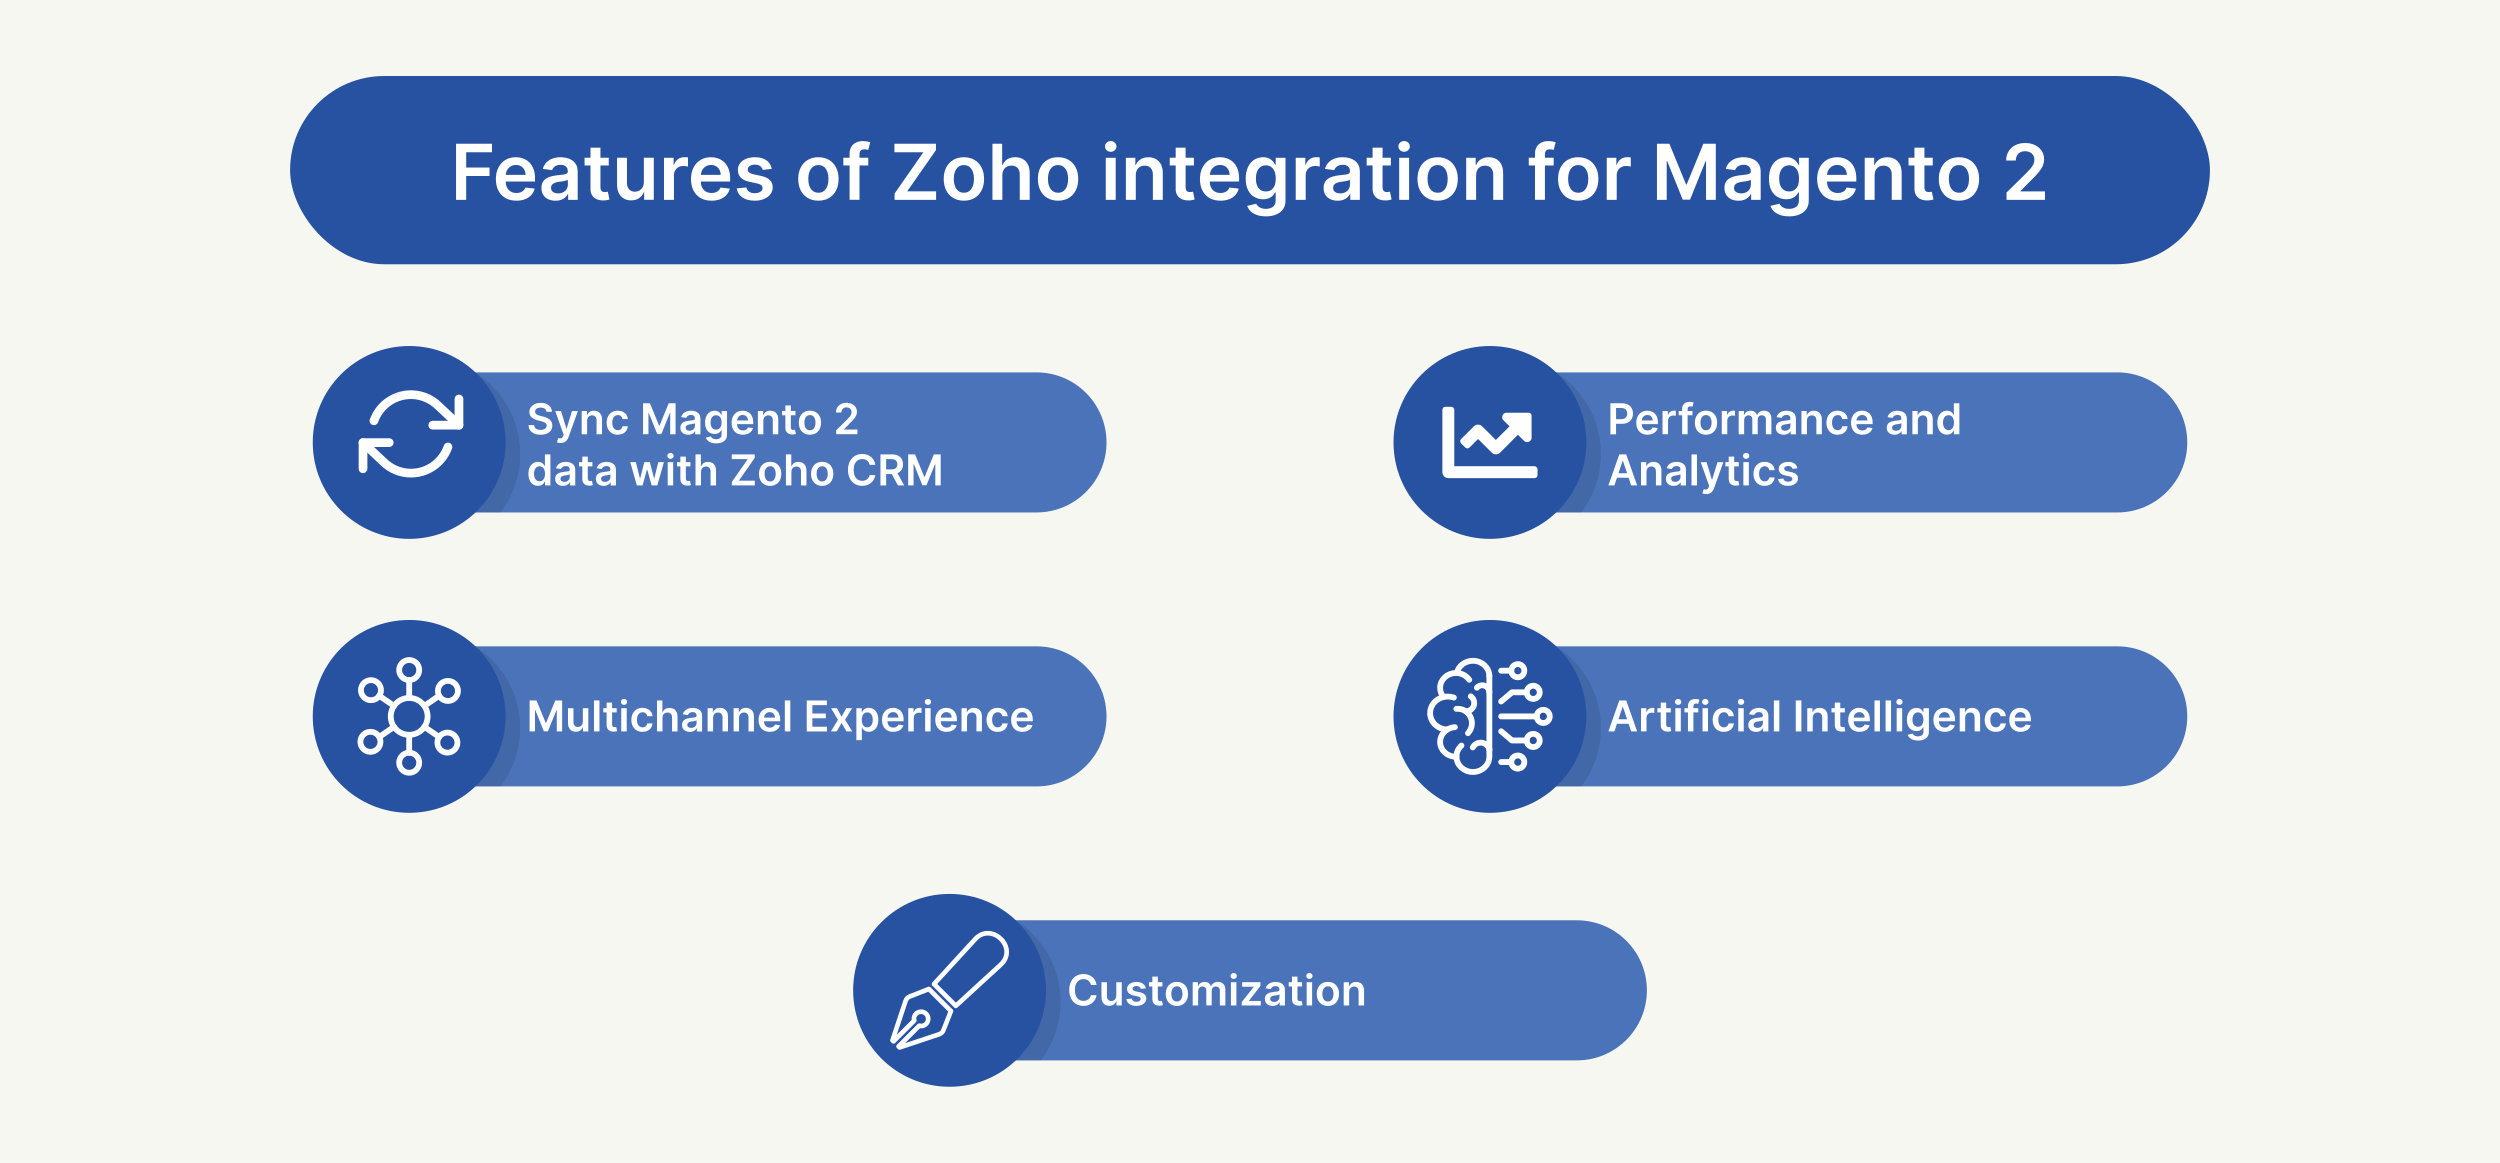 <?xml version="1.0" encoding="UTF-8"?><svg id="a" xmlns="http://www.w3.org/2000/svg" viewBox="0 0 860 400"><rect width="860" height="400" fill="#f6f7f0"/><g><g><rect x="99.79" y="26.15" width="660.43" height="64.76" rx="32.38" ry="32.38" fill="#2652a1"/><g><path d="M156.88,68.75v-19.3h12.36v2.93h-8.87v5.24h8.02v2.93h-8.02v8.2h-3.5Z" fill="#fff"/><path d="M177.62,69.03c-1.45,0-2.7-.3-3.76-.91-1.05-.61-1.86-1.47-2.43-2.58s-.85-2.43-.85-3.94,.28-2.8,.85-3.92c.57-1.13,1.36-2.01,2.39-2.64,1.02-.63,2.23-.95,3.61-.95,.89,0,1.74,.14,2.53,.43,.79,.29,1.5,.73,2.11,1.32,.61,.6,1.09,1.36,1.45,2.28,.35,.92,.53,2.01,.53,3.28v1.05h-11.86v-2.3h8.59c0-.65-.15-1.24-.42-1.75s-.66-.92-1.15-1.21c-.49-.29-1.07-.44-1.72-.44-.7,0-1.31,.17-1.84,.5-.53,.34-.94,.78-1.23,1.32-.29,.54-.44,1.14-.45,1.79v2.01c0,.84,.15,1.56,.46,2.16,.31,.6,.74,1.06,1.29,1.38s1.2,.48,1.94,.48c.5,0,.95-.07,1.35-.21,.4-.14,.75-.35,1.05-.63,.29-.28,.52-.62,.67-1.03l3.19,.36c-.2,.84-.58,1.58-1.15,2.2-.56,.62-1.28,1.11-2.15,1.45-.87,.34-1.87,.51-3,.51Z" fill="#fff"/><path d="M191.1,69.04c-.92,0-1.74-.16-2.47-.49s-1.31-.82-1.73-1.47c-.42-.65-.64-1.44-.64-2.39,0-.82,.15-1.49,.45-2.03,.3-.53,.71-.96,1.23-1.28,.52-.32,1.11-.56,1.77-.73,.66-.17,1.34-.29,2.04-.36,.85-.09,1.54-.17,2.06-.24s.91-.19,1.15-.34c.24-.15,.36-.39,.36-.72v-.06c0-.71-.21-1.26-.63-1.65s-1.03-.58-1.82-.58c-.84,0-1.5,.18-1.98,.55s-.81,.79-.98,1.29l-3.19-.45c.25-.88,.67-1.62,1.24-2.21,.58-.59,1.28-1.04,2.12-1.34,.84-.3,1.76-.45,2.77-.45,.7,0,1.39,.08,2.08,.25,.69,.16,1.32,.43,1.89,.81,.57,.37,1.03,.88,1.38,1.52s.52,1.44,.52,2.4v9.69h-3.28v-1.99h-.11c-.21,.4-.5,.78-.87,1.13-.37,.35-.84,.63-1.4,.84-.56,.21-1.22,.32-1.97,.32Zm.89-2.51c.68,0,1.28-.14,1.78-.41,.5-.27,.89-.64,1.16-1.09s.41-.95,.41-1.48v-1.71c-.11,.09-.29,.17-.54,.25-.25,.08-.54,.14-.85,.2-.31,.06-.62,.11-.93,.15-.31,.04-.58,.08-.8,.11-.51,.07-.96,.18-1.37,.34-.4,.16-.72,.38-.95,.65-.23,.28-.35,.64-.35,1.08,0,.63,.23,1.1,.69,1.42,.46,.32,1.04,.48,1.75,.48Z" fill="#fff"/><path d="M209.41,54.27v2.64h-8.32v-2.64h8.32Zm-6.27-3.47h3.41v13.59c0,.46,.07,.81,.21,1.05,.14,.24,.33,.41,.56,.5s.49,.13,.77,.13c.21,0,.41-.02,.59-.05,.18-.03,.32-.06,.41-.08l.58,2.67c-.18,.06-.44,.13-.78,.21-.34,.08-.75,.12-1.23,.13-.85,.03-1.62-.11-2.31-.39-.69-.29-1.23-.73-1.63-1.33s-.6-1.36-.59-2.26v-14.15Z" fill="#fff"/><path d="M221.49,62.66v-8.39h3.41v14.47h-3.31v-2.57h-.15c-.33,.81-.86,1.47-1.61,1.99-.74,.52-1.66,.77-2.75,.77-.95,0-1.79-.21-2.51-.64s-1.29-1.04-1.7-1.86-.61-1.8-.61-2.95v-9.22h3.41v8.69c0,.92,.25,1.65,.75,2.19,.5,.54,1.16,.81,1.98,.81,.5,0,.99-.12,1.46-.37s.86-.61,1.16-1.1c.3-.49,.46-1.1,.46-1.83Z" fill="#fff"/><path d="M228.41,68.75v-14.47h3.31v2.41h.15c.26-.84,.72-1.48,1.36-1.94,.64-.46,1.38-.68,2.21-.68,.19,0,.4,0,.64,.02,.24,.02,.43,.04,.59,.07v3.14c-.14-.05-.37-.1-.68-.14s-.61-.06-.9-.06c-.62,0-1.18,.13-1.67,.4-.49,.27-.88,.64-1.16,1.11-.28,.47-.42,1.01-.42,1.63v8.51h-3.41Z" fill="#fff"/><path d="M244.74,69.03c-1.45,0-2.7-.3-3.76-.91-1.05-.61-1.86-1.47-2.43-2.58s-.85-2.43-.85-3.94,.28-2.8,.85-3.92c.57-1.13,1.36-2.01,2.39-2.64,1.02-.63,2.23-.95,3.61-.95,.89,0,1.74,.14,2.53,.43,.79,.29,1.5,.73,2.11,1.32,.61,.6,1.09,1.36,1.45,2.28,.35,.92,.53,2.01,.53,3.28v1.05h-11.86v-2.3h8.59c0-.65-.15-1.24-.42-1.75s-.66-.92-1.15-1.21c-.49-.29-1.07-.44-1.72-.44-.7,0-1.31,.17-1.84,.5-.53,.34-.94,.78-1.23,1.32-.29,.54-.44,1.14-.45,1.79v2.01c0,.84,.15,1.56,.46,2.16,.31,.6,.74,1.06,1.29,1.38s1.2,.48,1.94,.48c.5,0,.95-.07,1.35-.21,.4-.14,.75-.35,1.05-.63,.29-.28,.52-.62,.67-1.03l3.19,.36c-.2,.84-.58,1.58-1.15,2.2-.56,.62-1.28,1.11-2.15,1.45-.87,.34-1.87,.51-3,.51Z" fill="#fff"/><path d="M265.5,58.1l-3.11,.34c-.09-.31-.24-.61-.46-.89-.22-.28-.51-.5-.87-.67-.36-.17-.81-.25-1.34-.25-.71,0-1.31,.15-1.79,.46-.48,.31-.72,.71-.71,1.2,0,.42,.15,.76,.47,1.03,.32,.26,.84,.48,1.58,.65l2.47,.53c1.37,.3,2.39,.76,3.06,1.4,.67,.64,1.01,1.48,1.01,2.52,0,.91-.27,1.71-.8,2.41s-1.25,1.24-2.18,1.62c-.93,.39-2,.58-3.2,.58-1.77,0-3.2-.37-4.28-1.12-1.08-.74-1.72-1.78-1.93-3.11l3.33-.32c.15,.65,.47,1.15,.96,1.48,.49,.33,1.13,.5,1.91,.5s1.46-.17,1.96-.5,.74-.74,.74-1.23c0-.42-.16-.76-.48-1.03-.32-.27-.81-.48-1.47-.62l-2.47-.52c-1.39-.29-2.42-.78-3.08-1.46-.67-.69-1-1.56-.99-2.62,0-.89,.24-1.67,.73-2.32,.49-.66,1.18-1.17,2.06-1.53,.88-.36,1.9-.54,3.06-.54,1.7,0,3.03,.36,4.01,1.08,.98,.72,1.58,1.7,1.81,2.93Z" fill="#fff"/><path d="M281.53,69.03c-1.41,0-2.64-.31-3.68-.93-1.04-.62-1.84-1.49-2.41-2.61-.57-1.12-.85-2.42-.85-3.92s.28-2.8,.85-3.93c.57-1.12,1.37-2,2.41-2.62,1.04-.62,2.26-.93,3.68-.93s2.64,.31,3.68,.93,1.84,1.5,2.41,2.62c.57,1.12,.85,2.43,.85,3.93s-.28,2.8-.85,3.92c-.57,1.12-1.37,1.99-2.41,2.61-1.04,.62-2.26,.93-3.68,.93Zm.02-2.73c.77,0,1.41-.21,1.92-.64s.9-.99,1.15-1.71c.25-.72,.38-1.51,.38-2.39s-.13-1.69-.38-2.41c-.25-.72-.64-1.29-1.15-1.72-.52-.43-1.16-.64-1.92-.64s-1.44,.21-1.96,.64c-.52,.43-.9,1-1.16,1.72-.25,.72-.38,1.52-.38,2.41s.13,1.68,.38,2.39c.25,.72,.64,1.29,1.16,1.71,.52,.42,1.17,.64,1.96,.64Z" fill="#fff"/><path d="M298.68,54.27v2.64h-8.56v-2.64h8.56Zm-6.42,14.47v-15.84c0-.97,.2-1.78,.61-2.43,.4-.65,.95-1.13,1.63-1.45,.68-.32,1.44-.48,2.28-.48,.59,0,1.12,.05,1.57,.14,.46,.09,.8,.18,1.02,.25l-.68,2.64c-.14-.04-.33-.09-.55-.14-.22-.05-.47-.07-.74-.07-.63,0-1.08,.15-1.34,.46s-.39,.74-.39,1.31v15.61h-3.42Z" fill="#fff"/><path d="M307.74,68.75v-2.18l9.89-14.19h-9.95v-2.93h14.29v2.18l-9.89,14.19h9.94v2.93h-14.29Z" fill="#fff"/><path d="M331.58,69.03c-1.41,0-2.64-.31-3.68-.93-1.04-.62-1.84-1.49-2.41-2.61-.57-1.12-.85-2.42-.85-3.92s.28-2.8,.85-3.93c.57-1.12,1.37-2,2.41-2.62,1.04-.62,2.26-.93,3.68-.93s2.64,.31,3.68,.93,1.84,1.5,2.41,2.62c.57,1.12,.85,2.43,.85,3.93s-.28,2.8-.85,3.92c-.57,1.12-1.37,1.99-2.41,2.61-1.04,.62-2.26,.93-3.68,.93Zm.02-2.73c.77,0,1.41-.21,1.92-.64s.9-.99,1.15-1.71c.25-.72,.38-1.51,.38-2.39s-.13-1.69-.38-2.41c-.25-.72-.64-1.29-1.15-1.72-.52-.43-1.16-.64-1.92-.64s-1.44,.21-1.96,.64c-.52,.43-.9,1-1.16,1.72-.25,.72-.38,1.52-.38,2.41s.13,1.68,.38,2.39c.25,.72,.64,1.29,1.16,1.71,.52,.42,1.17,.64,1.96,.64Z" fill="#fff"/><path d="M344.81,60.27v8.48h-3.41v-19.3h3.34v7.28h.17c.34-.82,.87-1.46,1.58-1.94,.71-.47,1.62-.71,2.73-.71,1,0,1.88,.21,2.63,.63s1.33,1.04,1.74,1.85,.62,1.8,.62,2.97v9.22h-3.41v-8.69c0-.97-.25-1.73-.75-2.28-.5-.54-1.2-.82-2.1-.82-.6,0-1.14,.13-1.62,.39-.47,.26-.85,.64-1.11,1.13s-.4,1.08-.4,1.78Z" fill="#fff"/><path d="M363.97,69.03c-1.41,0-2.64-.31-3.68-.93-1.04-.62-1.84-1.49-2.41-2.61-.57-1.12-.85-2.42-.85-3.92s.28-2.8,.85-3.93c.57-1.12,1.37-2,2.41-2.62,1.04-.62,2.26-.93,3.68-.93s2.64,.31,3.68,.93,1.84,1.5,2.41,2.62c.57,1.12,.85,2.43,.85,3.93s-.28,2.8-.85,3.92c-.57,1.12-1.37,1.99-2.41,2.61-1.04,.62-2.26,.93-3.68,.93Zm.02-2.73c.77,0,1.41-.21,1.92-.64s.9-.99,1.15-1.71c.25-.72,.38-1.51,.38-2.39s-.13-1.69-.38-2.41c-.25-.72-.64-1.29-1.15-1.72-.52-.43-1.16-.64-1.92-.64s-1.44,.21-1.96,.64c-.52,.43-.9,1-1.16,1.72-.25,.72-.38,1.52-.38,2.41s.13,1.68,.38,2.39c.25,.72,.64,1.29,1.16,1.71,.52,.42,1.17,.64,1.96,.64Z" fill="#fff"/><path d="M382.1,52.22c-.55,0-1.01-.18-1.4-.54s-.58-.8-.58-1.31,.19-.95,.58-1.31c.39-.36,.85-.54,1.39-.54s1,.18,1.39,.54,.58,.8,.58,1.31-.19,.94-.58,1.31-.85,.54-1.39,.54Zm-1.71,16.53v-14.47h3.41v14.47h-3.41Z" fill="#fff"/><path d="M390.71,60.27v8.48h-3.41v-14.47h3.26v2.46h.17c.33-.81,.87-1.45,1.6-1.93s1.64-.72,2.72-.72c1,0,1.87,.21,2.61,.64,.74,.43,1.32,1.05,1.73,1.86,.41,.81,.61,1.79,.61,2.95v9.22h-3.41v-8.69c0-.97-.25-1.72-.75-2.27-.5-.55-1.19-.82-2.07-.82-.6,0-1.13,.13-1.59,.39-.46,.26-.82,.64-1.08,1.13s-.39,1.08-.39,1.78Z" fill="#fff"/><path d="M410.71,54.27v2.64h-8.32v-2.64h8.32Zm-6.27-3.47h3.41v13.59c0,.46,.07,.81,.21,1.05,.14,.24,.33,.41,.56,.5s.49,.13,.77,.13c.21,0,.41-.02,.59-.05,.18-.03,.32-.06,.41-.08l.58,2.67c-.18,.06-.44,.13-.78,.21-.34,.08-.75,.12-1.23,.13-.85,.03-1.62-.11-2.31-.39-.69-.29-1.23-.73-1.63-1.33s-.6-1.36-.59-2.26v-14.15Z" fill="#fff"/><path d="M419.82,69.03c-1.45,0-2.7-.3-3.76-.91-1.05-.61-1.86-1.47-2.43-2.58s-.85-2.43-.85-3.94,.28-2.8,.85-3.92c.57-1.13,1.36-2.01,2.39-2.64,1.02-.63,2.23-.95,3.61-.95,.89,0,1.74,.14,2.53,.43,.79,.29,1.5,.73,2.11,1.32,.61,.6,1.09,1.36,1.45,2.28,.35,.92,.53,2.01,.53,3.28v1.05h-11.86v-2.3h8.59c0-.65-.15-1.24-.42-1.75s-.66-.92-1.15-1.21c-.49-.29-1.07-.44-1.72-.44-.7,0-1.31,.17-1.84,.5-.53,.34-.94,.78-1.23,1.32-.29,.54-.44,1.14-.45,1.79v2.01c0,.84,.15,1.56,.46,2.16,.31,.6,.74,1.06,1.29,1.38s1.2,.48,1.94,.48c.5,0,.95-.07,1.35-.21,.4-.14,.75-.35,1.05-.63,.29-.28,.52-.62,.67-1.03l3.19,.36c-.2,.84-.58,1.58-1.15,2.2-.56,.62-1.28,1.11-2.15,1.45-.87,.34-1.87,.51-3,.51Z" fill="#fff"/><path d="M435.43,74.42c-1.22,0-2.28-.16-3.16-.49-.88-.33-1.59-.76-2.12-1.31-.53-.55-.9-1.15-1.11-1.8l3.07-.74c.14,.26,.34,.52,.6,.8s.62,.5,1.07,.69c.45,.18,1.02,.28,1.7,.28,.97,0,1.77-.23,2.4-.7,.63-.46,.95-1.22,.95-2.25v-2.74h-.17c-.18,.35-.43,.71-.77,1.08-.34,.37-.78,.68-1.33,.93-.55,.25-1.24,.38-2.07,.38-1.11,0-2.12-.26-3.02-.79-.9-.52-1.62-1.31-2.15-2.36-.53-1.05-.8-2.36-.8-3.93s.27-2.93,.8-4.03c.53-1.1,1.25-1.93,2.15-2.5,.91-.57,1.91-.85,3.03-.85,.85,0,1.55,.14,2.1,.43,.55,.29,.99,.63,1.31,1.03,.33,.4,.57,.77,.74,1.13h.19v-2.39h3.37v14.71c0,1.21-.29,2.22-.89,3.03-.59,.81-1.4,1.41-2.42,1.81-1.02,.4-2.19,.6-3.49,.6Zm.03-8.56c.72,0,1.34-.18,1.85-.53,.51-.35,.9-.86,1.16-1.52,.26-.66,.39-1.45,.39-2.37s-.13-1.71-.39-2.39c-.26-.68-.64-1.22-1.15-1.6-.51-.38-1.13-.57-1.86-.57s-1.39,.2-1.9,.59c-.51,.4-.89,.94-1.15,1.63-.26,.69-.38,1.47-.38,2.34s.13,1.66,.39,2.32c.26,.66,.65,1.18,1.16,1.55s1.14,.55,1.89,.55Z" fill="#fff"/><path d="M445.73,68.75v-14.47h3.31v2.41h.15c.26-.84,.72-1.48,1.36-1.94,.64-.46,1.38-.68,2.21-.68,.19,0,.4,0,.64,.02,.23,.02,.43,.04,.59,.07v3.14c-.14-.05-.37-.1-.68-.14-.31-.04-.61-.06-.9-.06-.62,0-1.18,.13-1.67,.4-.49,.27-.88,.64-1.16,1.11-.28,.47-.42,1.01-.42,1.63v8.51h-3.41Z" fill="#fff"/><path d="M460.15,69.04c-.92,0-1.74-.16-2.47-.49s-1.31-.82-1.73-1.47c-.42-.65-.63-1.44-.63-2.39,0-.82,.15-1.49,.45-2.03,.3-.53,.71-.96,1.23-1.28s1.11-.56,1.77-.73c.66-.17,1.34-.29,2.04-.36,.85-.09,1.54-.17,2.06-.24s.91-.19,1.15-.34c.24-.15,.36-.39,.36-.72v-.06c0-.71-.21-1.26-.63-1.65-.42-.39-1.03-.58-1.82-.58-.84,0-1.5,.18-1.98,.55s-.81,.79-.98,1.29l-3.19-.45c.25-.88,.67-1.62,1.24-2.21s1.29-1.04,2.12-1.34c.84-.3,1.76-.45,2.77-.45,.7,0,1.39,.08,2.08,.25,.69,.16,1.32,.43,1.89,.81,.57,.37,1.03,.88,1.38,1.52,.35,.64,.52,1.44,.52,2.4v9.69h-3.28v-1.99h-.11c-.21,.4-.5,.78-.87,1.13-.37,.35-.84,.63-1.4,.84-.56,.21-1.22,.32-1.97,.32Zm.88-2.51c.69,0,1.28-.14,1.78-.41s.89-.64,1.16-1.09,.41-.95,.41-1.48v-1.71c-.11,.09-.29,.17-.54,.25-.25,.08-.54,.14-.85,.2s-.62,.11-.93,.15c-.31,.04-.57,.08-.8,.11-.51,.07-.96,.18-1.37,.34-.4,.16-.72,.38-.95,.65-.23,.28-.35,.64-.35,1.08,0,.63,.23,1.1,.69,1.42,.46,.32,1.04,.48,1.75,.48Z" fill="#fff"/><path d="M478.46,54.27v2.64h-8.32v-2.64h8.32Zm-6.27-3.47h3.41v13.59c0,.46,.07,.81,.21,1.05s.33,.41,.56,.5,.49,.13,.77,.13c.21,0,.41-.02,.59-.05,.18-.03,.32-.06,.41-.08l.57,2.67c-.18,.06-.44,.13-.78,.21s-.75,.12-1.23,.13c-.86,.03-1.62-.11-2.31-.39-.69-.29-1.23-.73-1.63-1.33-.4-.6-.59-1.36-.59-2.26v-14.15Z" fill="#fff"/><path d="M483.03,52.22c-.55,0-1.01-.18-1.4-.54s-.58-.8-.58-1.31,.2-.95,.58-1.31c.39-.36,.86-.54,1.39-.54s1,.18,1.39,.54,.58,.8,.58,1.31-.19,.94-.58,1.31-.85,.54-1.39,.54Zm-1.71,16.53v-14.47h3.41v14.47h-3.41Z" fill="#fff"/><path d="M494.54,69.03c-1.41,0-2.64-.31-3.67-.93-1.04-.62-1.84-1.49-2.41-2.61-.57-1.12-.85-2.42-.85-3.92s.29-2.8,.85-3.93c.57-1.12,1.37-2,2.41-2.62,1.04-.62,2.26-.93,3.67-.93s2.64,.31,3.68,.93,1.84,1.5,2.41,2.62c.57,1.12,.85,2.43,.85,3.93s-.28,2.8-.85,3.92c-.57,1.12-1.37,1.99-2.41,2.61-1.04,.62-2.26,.93-3.68,.93Zm.02-2.73c.77,0,1.41-.21,1.92-.64s.9-.99,1.15-1.71c.26-.72,.38-1.51,.38-2.39s-.13-1.69-.38-2.41c-.25-.72-.64-1.29-1.15-1.72-.52-.43-1.16-.64-1.92-.64s-1.44,.21-1.96,.64c-.52,.43-.9,1-1.16,1.72-.25,.72-.38,1.52-.38,2.41s.13,1.68,.38,2.39c.26,.72,.64,1.29,1.16,1.71,.52,.42,1.17,.64,1.96,.64Z" fill="#fff"/><path d="M507.78,60.27v8.48h-3.41v-14.47h3.26v2.46h.17c.33-.81,.87-1.45,1.6-1.93,.73-.48,1.64-.72,2.72-.72,1,0,1.87,.21,2.62,.64,.74,.43,1.32,1.05,1.73,1.86,.41,.81,.62,1.79,.61,2.95v9.22h-3.41v-8.69c0-.97-.25-1.72-.75-2.27-.5-.55-1.19-.82-2.07-.82-.6,0-1.12,.13-1.59,.39-.46,.26-.82,.64-1.08,1.13-.26,.49-.39,1.08-.39,1.78Z" fill="#fff"/><path d="M534.46,54.27v2.64h-8.56v-2.64h8.56Zm-6.42,14.47v-15.84c0-.97,.2-1.78,.61-2.43,.41-.65,.95-1.13,1.63-1.45,.69-.32,1.45-.48,2.28-.48,.59,0,1.12,.05,1.57,.14,.46,.09,.8,.18,1.02,.25l-.68,2.64c-.14-.04-.33-.09-.55-.14-.22-.05-.46-.07-.74-.07-.63,0-1.08,.15-1.34,.46-.26,.3-.39,.74-.39,1.31v15.61h-3.42Z" fill="#fff"/><path d="M542.91,69.03c-1.41,0-2.64-.31-3.68-.93-1.04-.62-1.84-1.49-2.41-2.61-.57-1.12-.85-2.42-.85-3.92s.28-2.8,.85-3.93c.57-1.12,1.37-2,2.41-2.62s2.26-.93,3.68-.93,2.64,.31,3.67,.93c1.04,.62,1.84,1.5,2.41,2.62,.57,1.12,.85,2.43,.85,3.93s-.29,2.8-.85,3.92c-.57,1.12-1.37,1.99-2.41,2.61-1.04,.62-2.26,.93-3.67,.93Zm.02-2.73c.77,0,1.41-.21,1.92-.64,.51-.42,.9-.99,1.15-1.71,.25-.72,.38-1.51,.38-2.39s-.13-1.69-.38-2.41c-.26-.72-.64-1.29-1.15-1.72-.52-.43-1.16-.64-1.92-.64s-1.44,.21-1.96,.64c-.52,.43-.9,1-1.16,1.72-.25,.72-.38,1.52-.38,2.41s.13,1.68,.38,2.39c.25,.72,.64,1.29,1.16,1.71,.52,.42,1.17,.64,1.96,.64Z" fill="#fff"/><path d="M552.72,68.75v-14.47h3.31v2.41h.15c.26-.84,.72-1.48,1.36-1.94,.64-.46,1.38-.68,2.21-.68,.19,0,.4,0,.64,.02,.24,.02,.43,.04,.59,.07v3.14c-.14-.05-.37-.1-.68-.14s-.61-.06-.9-.06c-.62,0-1.18,.13-1.67,.4-.49,.27-.88,.64-1.16,1.11-.28,.47-.42,1.01-.42,1.63v8.51h-3.41Z" fill="#fff"/><path d="M569.99,49.45h4.28l5.73,13.98h.23l5.73-13.98h4.28v19.3h-3.36v-13.26h-.18l-5.33,13.2h-2.51l-5.33-13.23h-.18v13.29h-3.36v-19.3Z" fill="#fff"/><path d="M598.05,69.04c-.92,0-1.74-.16-2.47-.49-.73-.33-1.31-.82-1.73-1.47-.42-.65-.64-1.44-.64-2.39,0-.82,.15-1.49,.45-2.03,.3-.53,.71-.96,1.23-1.28s1.11-.56,1.77-.73c.66-.17,1.34-.29,2.04-.36,.85-.09,1.54-.17,2.06-.24s.91-.19,1.15-.34c.24-.15,.36-.39,.36-.72v-.06c0-.71-.21-1.26-.63-1.65-.42-.39-1.03-.58-1.82-.58-.84,0-1.5,.18-1.98,.55-.49,.36-.82,.79-.99,1.29l-3.18-.45c.25-.88,.66-1.62,1.24-2.21s1.29-1.04,2.12-1.34c.84-.3,1.76-.45,2.77-.45,.7,0,1.39,.08,2.08,.25,.69,.16,1.32,.43,1.89,.81,.57,.37,1.03,.88,1.38,1.52,.35,.64,.52,1.44,.52,2.4v9.69h-3.28v-1.99h-.11c-.21,.4-.5,.78-.87,1.13s-.84,.63-1.4,.84c-.56,.21-1.22,.32-1.97,.32Zm.89-2.51c.68,0,1.28-.14,1.78-.41,.5-.27,.89-.64,1.16-1.09,.27-.45,.41-.95,.41-1.48v-1.71c-.11,.09-.29,.17-.54,.25-.25,.08-.54,.14-.85,.2s-.62,.11-.93,.15c-.31,.04-.58,.08-.8,.11-.51,.07-.96,.18-1.37,.34s-.72,.38-.95,.65c-.23,.28-.35,.64-.35,1.08,0,.63,.23,1.1,.69,1.42,.46,.32,1.04,.48,1.75,.48Z" fill="#fff"/><path d="M615.43,74.42c-1.22,0-2.28-.16-3.16-.49-.88-.33-1.59-.76-2.12-1.31-.53-.55-.9-1.15-1.11-1.8l3.07-.74c.14,.26,.34,.52,.6,.8s.62,.5,1.07,.69c.45,.18,1.02,.28,1.7,.28,.97,0,1.77-.23,2.4-.7,.63-.46,.95-1.22,.95-2.25v-2.74h-.17c-.18,.35-.43,.71-.77,1.08-.34,.37-.78,.68-1.33,.93-.55,.25-1.24,.38-2.07,.38-1.11,0-2.12-.26-3.02-.79-.9-.52-1.62-1.31-2.15-2.36s-.8-2.36-.8-3.93,.27-2.93,.8-4.03,1.25-1.93,2.15-2.5c.91-.57,1.91-.85,3.03-.85,.85,0,1.55,.14,2.1,.43,.55,.29,.99,.63,1.31,1.03,.33,.4,.57,.77,.74,1.13h.19v-2.39h3.37v14.71c0,1.21-.29,2.22-.89,3.03-.59,.81-1.4,1.41-2.42,1.81-1.02,.4-2.19,.6-3.49,.6Zm.03-8.56c.72,0,1.34-.18,1.85-.53,.51-.35,.9-.86,1.16-1.52,.26-.66,.39-1.45,.39-2.37s-.13-1.71-.39-2.39c-.26-.68-.64-1.22-1.15-1.6-.51-.38-1.13-.57-1.86-.57s-1.39,.2-1.9,.59c-.51,.4-.89,.94-1.15,1.63-.26,.69-.38,1.47-.38,2.34s.13,1.66,.39,2.32c.26,.66,.65,1.18,1.16,1.55s1.14,.55,1.89,.55Z" fill="#fff"/><path d="M632.14,69.03c-1.45,0-2.7-.3-3.76-.91-1.05-.61-1.86-1.47-2.43-2.58-.56-1.12-.85-2.43-.85-3.94s.29-2.8,.85-3.92,1.37-2.01,2.39-2.64c1.02-.63,2.23-.95,3.61-.95,.89,0,1.73,.14,2.53,.43,.79,.29,1.5,.73,2.11,1.32s1.1,1.36,1.45,2.28c.35,.92,.53,2.01,.53,3.28v1.05h-11.87v-2.3h8.6c0-.65-.15-1.24-.42-1.75-.28-.51-.66-.92-1.15-1.21-.49-.29-1.07-.44-1.72-.44-.7,0-1.31,.17-1.84,.5s-.94,.78-1.23,1.32c-.29,.54-.44,1.14-.45,1.79v2.01c0,.84,.15,1.56,.46,2.16,.31,.6,.74,1.06,1.29,1.38s1.2,.48,1.94,.48c.5,0,.95-.07,1.35-.21,.4-.14,.75-.35,1.04-.63s.52-.62,.67-1.03l3.19,.36c-.2,.84-.58,1.58-1.15,2.2s-1.28,1.11-2.15,1.45c-.87,.34-1.87,.51-3,.51Z" fill="#fff"/><path d="M644.87,60.27v8.48h-3.41v-14.47h3.26v2.46h.17c.33-.81,.87-1.45,1.6-1.93s1.64-.72,2.72-.72c1,0,1.87,.21,2.62,.64,.74,.43,1.32,1.05,1.73,1.86,.41,.81,.61,1.79,.61,2.95v9.22h-3.41v-8.69c0-.97-.25-1.72-.75-2.27-.5-.55-1.19-.82-2.07-.82-.6,0-1.13,.13-1.59,.39-.46,.26-.82,.64-1.08,1.13-.26,.49-.39,1.08-.39,1.78Z" fill="#fff"/><path d="M664.86,54.27v2.64h-8.32v-2.64h8.32Zm-6.27-3.47h3.41v13.59c0,.46,.07,.81,.21,1.05s.33,.41,.56,.5,.49,.13,.77,.13c.21,0,.41-.02,.59-.05,.18-.03,.32-.06,.41-.08l.57,2.67c-.18,.06-.44,.13-.78,.21s-.75,.12-1.23,.13c-.86,.03-1.62-.11-2.31-.39-.69-.29-1.23-.73-1.63-1.33-.4-.6-.59-1.36-.59-2.26v-14.15Z" fill="#fff"/><path d="M673.88,69.03c-1.41,0-2.64-.31-3.67-.93-1.04-.62-1.84-1.49-2.41-2.61-.57-1.12-.85-2.42-.85-3.92s.29-2.8,.85-3.93c.57-1.12,1.37-2,2.41-2.62,1.04-.62,2.26-.93,3.67-.93s2.64,.31,3.68,.93,1.84,1.5,2.41,2.62c.57,1.12,.85,2.43,.85,3.93s-.28,2.8-.85,3.92c-.57,1.12-1.37,1.99-2.41,2.61-1.04,.62-2.26,.93-3.68,.93Zm.02-2.73c.77,0,1.41-.21,1.92-.64s.9-.99,1.15-1.71c.26-.72,.38-1.51,.38-2.39s-.13-1.69-.38-2.41c-.25-.72-.64-1.29-1.15-1.72-.52-.43-1.16-.64-1.92-.64s-1.44,.21-1.96,.64c-.52,.43-.9,1-1.16,1.72-.25,.72-.38,1.52-.38,2.41s.13,1.68,.38,2.39c.26,.72,.64,1.29,1.16,1.71,.52,.42,1.17,.64,1.96,.64Z" fill="#fff"/><path d="M690.25,68.75v-2.53l6.7-6.57c.64-.65,1.18-1.22,1.6-1.72,.43-.5,.75-.99,.96-1.46,.21-.47,.32-.97,.32-1.51,0-.61-.14-1.13-.42-1.57-.28-.44-.66-.77-1.14-1.01-.48-.24-1.04-.36-1.65-.36s-1.19,.13-1.67,.39c-.48,.26-.85,.63-1.11,1.11-.26,.48-.39,1.05-.39,1.71h-3.33c0-1.22,.28-2.29,.84-3.19,.56-.91,1.33-1.61,2.31-2.1,.98-.5,2.11-.74,3.39-.74s2.43,.24,3.41,.73c.98,.48,1.74,1.15,2.29,1.99s.81,1.8,.81,2.88c0,.72-.14,1.43-.41,2.13s-.76,1.47-1.46,2.32c-.7,.85-1.67,1.88-2.92,3.08l-3.33,3.38v.13h8.41v2.92h-13.23Z" fill="#fff"/></g></g><g><g><path d="M380.64,152.19c0,6.65-2.7,12.68-7.06,17.04-4.36,4.36-10.39,7.06-17.04,7.06H147.12c-13.3,0-24.09-10.79-24.09-24.1,0-6.65,2.7-12.68,7.06-17.04,4.36-4.35,10.38-7.05,17.03-7.05h209.42c13.31,0,24.1,10.78,24.1,24.09Z" fill="#4a73b9"/><path d="M178.94,156.19c0,7.56-2.52,14.52-6.78,20.1h-25.04c-13.3,0-24.09-10.79-24.09-24.1,0-6.65,2.7-12.68,7.06-17.04,4.36-4.35,10.38-7.05,17.03-7.05h16.29c9.33,5.86,15.53,16.25,15.53,28.09Z" opacity=".1"/><g><path d="M188,141.66c-.05-.46-.25-.81-.61-1.06-.36-.25-.83-.38-1.4-.38-.4,0-.75,.06-1.04,.18-.29,.12-.51,.29-.66,.49-.15,.21-.23,.45-.23,.71,0,.22,.05,.41,.15,.58,.1,.16,.24,.3,.42,.41,.18,.11,.37,.21,.59,.28,.22,.08,.43,.14,.65,.19l1,.25c.4,.09,.79,.22,1.16,.38,.37,.16,.71,.36,1,.6,.3,.24,.53,.54,.71,.88,.17,.34,.26,.75,.26,1.21,0,.62-.16,1.17-.48,1.65s-.78,.84-1.38,1.11c-.6,.27-1.33,.4-2.18,.4s-1.55-.13-2.16-.38c-.61-.26-1.08-.63-1.43-1.12-.34-.49-.53-1.09-.55-1.8h1.9c.03,.37,.14,.68,.34,.93,.2,.25,.46,.43,.79,.55,.32,.12,.69,.18,1.09,.18s.79-.06,1.11-.19c.32-.13,.57-.3,.75-.53,.18-.23,.27-.49,.28-.8,0-.28-.09-.51-.25-.69-.16-.18-.38-.33-.67-.46-.29-.12-.62-.23-1-.33l-1.21-.31c-.88-.23-1.57-.57-2.08-1.03-.51-.46-.76-1.07-.76-1.84,0-.63,.17-1.18,.51-1.65,.34-.47,.81-.84,1.4-1.1,.59-.26,1.26-.39,2-.39s1.42,.13,1.99,.39c.57,.26,1.02,.62,1.35,1.09,.33,.46,.49,1,.5,1.6h-1.86Z" fill="#fff"/><path d="M192.81,152.37c-.26,0-.49-.02-.71-.06-.22-.04-.39-.09-.52-.14l.44-1.46c.41,.12,.75,.14,1.03,.06s.51-.34,.69-.78l.16-.43-2.9-8.16h2l1.84,6.04h.08l1.85-6.04h2.02l-3.21,8.97c-.15,.42-.35,.78-.59,1.08s-.55,.53-.9,.7c-.36,.16-.78,.24-1.27,.24Z" fill="#fff"/><path d="M201.97,144.7v4.69h-1.88v-8h1.8v1.36h.09c.18-.45,.48-.8,.88-1.07s.9-.4,1.5-.4c.55,0,1.03,.12,1.44,.35,.41,.24,.73,.58,.96,1.03,.23,.45,.34,.99,.34,1.63v5.09h-1.88v-4.8c0-.54-.14-.95-.41-1.25-.28-.3-.66-.45-1.14-.45-.33,0-.62,.07-.88,.22-.26,.14-.46,.35-.6,.62-.14,.27-.22,.6-.22,.98Z" fill="#fff"/><path d="M212.52,149.54c-.8,0-1.48-.17-2.05-.53-.57-.35-1.01-.83-1.32-1.46-.31-.62-.46-1.33-.46-2.14s.16-1.53,.47-2.15,.75-1.11,1.33-1.46c.57-.35,1.25-.52,2.03-.52,.65,0,1.22,.12,1.73,.36,.5,.24,.9,.57,1.2,1,.3,.43,.47,.94,.51,1.51h-1.8c-.07-.38-.25-.71-.52-.97-.27-.26-.64-.39-1.09-.39-.39,0-.72,.1-1.02,.31-.29,.21-.52,.5-.68,.89-.16,.39-.24,.85-.24,1.39s.08,1.01,.24,1.4,.38,.69,.67,.9c.29,.21,.63,.31,1.02,.31,.28,0,.53-.05,.75-.16,.22-.11,.41-.26,.55-.46,.15-.2,.25-.45,.31-.73h1.8c-.04,.57-.21,1.07-.5,1.5-.29,.44-.68,.78-1.18,1.02-.5,.25-1.08,.37-1.75,.37Z" fill="#fff"/><path d="M221.22,138.72h2.36l3.17,7.73h.12l3.17-7.73h2.36v10.66h-1.85v-7.33h-.1l-2.95,7.29h-1.39l-2.95-7.31h-.1v7.34h-1.85v-10.66Z" fill="#fff"/><path d="M236.72,149.55c-.51,0-.96-.09-1.37-.27-.4-.18-.72-.45-.96-.81s-.35-.8-.35-1.32c0-.45,.08-.82,.25-1.12,.17-.29,.39-.53,.68-.71s.61-.31,.98-.4,.74-.16,1.13-.2c.47-.05,.85-.09,1.14-.13,.29-.04,.5-.1,.64-.19s.2-.22,.2-.4v-.03c0-.39-.12-.7-.35-.91-.23-.22-.57-.32-1-.32-.46,0-.83,.1-1.1,.3-.27,.2-.45,.44-.54,.71l-1.76-.25c.14-.49,.37-.89,.69-1.22s.71-.57,1.17-.74c.46-.17,.97-.25,1.53-.25,.39,0,.77,.05,1.15,.14,.38,.09,.73,.24,1.05,.45,.32,.21,.57,.49,.76,.84,.19,.35,.29,.8,.29,1.33v5.35h-1.81v-1.1h-.06c-.11,.22-.27,.43-.48,.62s-.47,.35-.78,.46-.67,.17-1.09,.17Zm.49-1.38c.38,0,.71-.08,.98-.23,.28-.15,.49-.35,.64-.6,.15-.25,.23-.52,.23-.82v-.94c-.06,.05-.16,.09-.3,.14s-.3,.08-.47,.11c-.17,.03-.35,.06-.52,.08-.17,.02-.32,.05-.44,.06-.28,.04-.53,.1-.75,.19s-.4,.21-.53,.36-.19,.35-.19,.6c0,.35,.13,.61,.38,.79,.25,.18,.58,.27,.97,.27Z" fill="#fff"/><path d="M246.32,152.52c-.68,0-1.26-.09-1.74-.27s-.88-.42-1.17-.72-.5-.63-.61-.99l1.7-.41c.08,.14,.19,.29,.33,.44,.15,.15,.34,.28,.59,.38,.25,.1,.56,.15,.94,.15,.53,0,.98-.13,1.33-.39s.53-.67,.53-1.24v-1.51h-.09c-.1,.19-.24,.39-.42,.6-.19,.2-.43,.38-.73,.51-.3,.14-.68,.21-1.14,.21-.61,0-1.17-.15-1.67-.43-.5-.29-.89-.72-1.19-1.3-.29-.58-.44-1.3-.44-2.17s.15-1.62,.44-2.23c.29-.61,.69-1.07,1.19-1.38s1.06-.47,1.67-.47c.47,0,.85,.08,1.16,.24s.55,.35,.73,.57c.18,.22,.32,.43,.41,.62h.1v-1.32h1.86v8.13c0,.67-.16,1.23-.49,1.67-.33,.45-.77,.78-1.34,1s-1.21,.33-1.93,.33Zm.02-4.73c.4,0,.74-.1,1.02-.29s.49-.47,.64-.84c.15-.36,.22-.8,.22-1.31s-.07-.94-.22-1.32c-.14-.38-.36-.67-.64-.88-.28-.21-.62-.31-1.03-.31s-.77,.11-1.05,.33-.49,.52-.64,.9c-.14,.38-.21,.81-.21,1.29s.07,.92,.22,1.28c.14,.37,.36,.65,.64,.85s.63,.3,1.04,.3Z" fill="#fff"/><path d="M255.55,149.54c-.8,0-1.49-.17-2.07-.5-.58-.33-1.03-.81-1.34-1.43s-.47-1.34-.47-2.18,.16-1.55,.47-2.17c.31-.62,.75-1.11,1.32-1.46,.57-.35,1.23-.52,1.99-.52,.49,0,.96,.08,1.4,.24s.83,.4,1.17,.73c.34,.33,.6,.75,.8,1.26,.19,.51,.29,1.11,.29,1.81v.58h-6.55v-1.27h4.75c0-.36-.08-.68-.23-.97-.15-.28-.37-.51-.64-.67-.27-.16-.59-.24-.95-.24-.39,0-.72,.09-1.02,.28s-.52,.43-.68,.73c-.16,.3-.24,.63-.25,.99v1.11c0,.47,.08,.86,.26,1.2,.17,.33,.41,.58,.71,.76,.31,.18,.66,.26,1.07,.26,.27,0,.52-.04,.74-.12s.41-.19,.58-.35,.29-.34,.37-.57l1.76,.2c-.11,.46-.32,.87-.63,1.21-.31,.35-.71,.61-1.19,.8-.48,.19-1.03,.28-1.66,.28Z" fill="#fff"/><path d="M262.59,144.7v4.69h-1.88v-8h1.8v1.36h.09c.18-.45,.48-.8,.88-1.07s.9-.4,1.5-.4c.55,0,1.03,.12,1.44,.35,.41,.24,.73,.58,.96,1.03,.23,.45,.34,.99,.34,1.63v5.09h-1.88v-4.8c0-.54-.14-.95-.41-1.25-.28-.3-.66-.45-1.14-.45-.33,0-.62,.07-.88,.22-.26,.14-.46,.35-.6,.62-.14,.27-.22,.6-.22,.98Z" fill="#fff"/><path d="M273.63,141.39v1.46h-4.6v-1.46h4.6Zm-3.46-1.92h1.88v7.51c0,.25,.04,.45,.12,.58,.08,.13,.18,.23,.31,.27,.13,.05,.27,.07,.43,.07,.12,0,.23,0,.33-.03,.1-.02,.17-.03,.23-.05l.32,1.47c-.1,.04-.24,.07-.43,.11-.19,.04-.41,.07-.68,.07-.47,.01-.9-.06-1.28-.22-.38-.16-.68-.4-.9-.74-.22-.33-.33-.75-.33-1.25v-7.82Z" fill="#fff"/><path d="M278.62,149.54c-.78,0-1.46-.17-2.03-.52s-1.02-.82-1.33-1.44c-.31-.62-.47-1.34-.47-2.17s.16-1.55,.47-2.17c.31-.62,.76-1.1,1.33-1.45s1.25-.52,2.03-.52,1.46,.17,2.03,.52c.57,.34,1.02,.83,1.33,1.45,.31,.62,.47,1.35,.47,2.17s-.16,1.55-.47,2.17c-.31,.62-.76,1.1-1.33,1.44-.57,.34-1.25,.52-2.03,.52Zm.01-1.51c.42,0,.78-.12,1.06-.35,.28-.23,.5-.55,.64-.95,.14-.4,.21-.84,.21-1.32s-.07-.93-.21-1.33-.35-.71-.64-.95c-.28-.24-.64-.35-1.06-.35s-.79,.12-1.08,.35-.5,.55-.64,.95c-.14,.4-.21,.84-.21,1.33s.07,.93,.21,1.32c.14,.4,.35,.71,.64,.95s.65,.35,1.08,.35Z" fill="#fff"/><path d="M287.66,149.39v-1.4l3.7-3.63c.35-.36,.65-.67,.88-.95,.24-.28,.41-.55,.53-.81,.12-.26,.18-.54,.18-.83,0-.34-.08-.62-.23-.87s-.36-.43-.63-.56c-.27-.13-.57-.2-.91-.2s-.66,.07-.92,.22c-.26,.14-.47,.35-.61,.61s-.22,.58-.22,.94h-1.84c0-.68,.15-1.27,.46-1.77,.31-.5,.73-.89,1.28-1.16,.54-.27,1.17-.41,1.87-.41s1.34,.13,1.88,.4c.54,.27,.96,.63,1.26,1.1,.3,.46,.45,1,.45,1.59,0,.4-.08,.79-.23,1.18-.15,.38-.42,.81-.8,1.28-.38,.47-.92,1.04-1.61,1.7l-1.84,1.87v.07h4.64v1.61h-7.31Z" fill="#fff"/><path d="M185.08,167.12c-.63,0-1.19-.16-1.69-.48-.5-.32-.89-.79-1.18-1.41s-.43-1.36-.43-2.24,.15-1.64,.44-2.25c.29-.61,.69-1.08,1.19-1.39s1.06-.47,1.67-.47c.47,0,.85,.08,1.16,.24,.3,.16,.54,.35,.72,.57,.18,.22,.31,.43,.41,.62h.08v-3.99h1.89v10.66h-1.85v-1.26h-.11c-.1,.19-.24,.4-.42,.62-.18,.22-.43,.4-.73,.55-.3,.15-.68,.23-1.14,.23Zm.53-1.55c.4,0,.74-.11,1.02-.33,.28-.22,.49-.52,.64-.91,.15-.39,.22-.84,.22-1.36s-.07-.97-.22-1.35c-.14-.38-.36-.68-.64-.89-.28-.21-.62-.32-1.03-.32s-.77,.11-1.05,.33-.49,.52-.64,.91c-.14,.39-.21,.83-.21,1.32s.07,.94,.22,1.33c.14,.39,.36,.7,.64,.92,.28,.22,.63,.34,1.04,.34Z" fill="#fff"/><path d="M193.66,167.14c-.51,0-.96-.09-1.37-.27-.4-.18-.72-.45-.96-.81s-.35-.8-.35-1.32c0-.45,.08-.82,.25-1.12,.17-.29,.39-.53,.68-.71s.61-.31,.98-.4,.74-.16,1.13-.2c.47-.05,.85-.09,1.14-.13,.29-.04,.5-.1,.64-.19s.2-.22,.2-.4v-.03c0-.39-.12-.7-.35-.91-.23-.22-.57-.32-1-.32-.46,0-.83,.1-1.1,.3-.27,.2-.45,.44-.54,.71l-1.76-.25c.14-.49,.37-.89,.69-1.22s.71-.57,1.17-.74c.46-.17,.97-.25,1.53-.25,.39,0,.77,.05,1.15,.14,.38,.09,.73,.24,1.05,.45,.32,.21,.57,.49,.76,.84,.19,.35,.29,.8,.29,1.33v5.35h-1.81v-1.1h-.06c-.11,.22-.27,.43-.48,.62s-.47,.35-.78,.46-.67,.17-1.09,.17Zm.49-1.38c.38,0,.71-.08,.98-.23,.28-.15,.49-.35,.64-.6,.15-.25,.23-.52,.23-.82v-.94c-.06,.05-.16,.09-.3,.14s-.3,.08-.47,.11c-.17,.03-.35,.06-.52,.08-.17,.02-.32,.05-.44,.06-.28,.04-.53,.1-.75,.19s-.4,.21-.53,.36-.19,.35-.19,.6c0,.35,.13,.61,.38,.79,.25,.18,.58,.27,.97,.27Z" fill="#fff"/><path d="M203.78,158.98v1.46h-4.6v-1.46h4.6Zm-3.46-1.92h1.88v7.51c0,.25,.04,.45,.12,.58,.08,.13,.18,.23,.31,.27,.13,.05,.27,.07,.43,.07,.12,0,.23,0,.33-.03,.1-.02,.17-.03,.23-.05l.32,1.47c-.1,.04-.24,.07-.43,.11-.19,.04-.41,.07-.68,.07-.47,.01-.9-.06-1.28-.22-.38-.16-.68-.4-.9-.74-.22-.33-.33-.75-.33-1.25v-7.82Z" fill="#fff"/><path d="M207.65,167.14c-.51,0-.96-.09-1.37-.27-.4-.18-.72-.45-.96-.81s-.35-.8-.35-1.32c0-.45,.08-.82,.25-1.12,.17-.29,.39-.53,.68-.71s.61-.31,.98-.4,.74-.16,1.13-.2c.47-.05,.85-.09,1.14-.13,.29-.04,.5-.1,.64-.19s.2-.22,.2-.4v-.03c0-.39-.12-.7-.35-.91-.23-.22-.57-.32-1-.32-.46,0-.83,.1-1.1,.3-.27,.2-.45,.44-.54,.71l-1.76-.25c.14-.49,.37-.89,.69-1.22s.71-.57,1.17-.74c.46-.17,.97-.25,1.53-.25,.39,0,.77,.05,1.15,.14,.38,.09,.73,.24,1.05,.45,.32,.21,.57,.49,.76,.84,.19,.35,.29,.8,.29,1.33v5.35h-1.81v-1.1h-.06c-.11,.22-.27,.43-.48,.62s-.47,.35-.78,.46-.67,.17-1.09,.17Zm.49-1.38c.38,0,.71-.08,.98-.23,.28-.15,.49-.35,.64-.6,.15-.25,.23-.52,.23-.82v-.94c-.06,.05-.16,.09-.3,.14s-.3,.08-.47,.11c-.17,.03-.35,.06-.52,.08-.17,.02-.32,.05-.44,.06-.28,.04-.53,.1-.75,.19s-.4,.21-.53,.36-.19,.35-.19,.6c0,.35,.13,.61,.38,.79,.25,.18,.58,.27,.97,.27Z" fill="#fff"/><path d="M219.07,166.98l-2.26-8h1.92l1.41,5.62h.07l1.44-5.62h1.9l1.44,5.59h.08l1.38-5.59h1.93l-2.26,8h-1.96l-1.5-5.4h-.11l-1.5,5.4h-1.97Z" fill="#fff"/><path d="M230.64,157.85c-.3,0-.56-.1-.77-.3-.21-.2-.32-.44-.32-.72s.11-.53,.32-.73c.21-.2,.47-.3,.77-.3s.55,.1,.77,.3c.21,.2,.32,.44,.32,.73s-.11,.52-.32,.72c-.21,.2-.47,.3-.77,.3Zm-.95,9.13v-8h1.88v8h-1.88Z" fill="#fff"/><path d="M237.51,158.98v1.46h-4.6v-1.46h4.6Zm-3.46-1.92h1.88v7.51c0,.25,.04,.45,.12,.58,.08,.13,.18,.23,.31,.27,.13,.05,.27,.07,.43,.07,.12,0,.23,0,.33-.03,.1-.02,.17-.03,.23-.05l.32,1.47c-.1,.04-.24,.07-.43,.11-.19,.04-.41,.07-.68,.07-.47,.01-.9-.06-1.28-.22-.38-.16-.68-.4-.9-.74-.22-.33-.33-.75-.33-1.25v-7.82Z" fill="#fff"/><path d="M241.14,162.29v4.69h-1.88v-10.66h1.84v4.03h.09c.19-.45,.48-.81,.87-1.07,.39-.26,.9-.39,1.51-.39,.56,0,1.04,.12,1.45,.35s.73,.57,.96,1.02c.23,.45,.34,.99,.34,1.64v5.09h-1.88v-4.8c0-.54-.14-.96-.41-1.26-.28-.3-.66-.45-1.16-.45-.33,0-.63,.07-.89,.22-.26,.14-.47,.35-.61,.62s-.22,.6-.22,.98Z" fill="#fff"/><path d="M251.76,166.98v-1.2l5.47-7.84h-5.5v-1.62h7.89v1.2l-5.46,7.84h5.49v1.62h-7.89Z" fill="#fff"/><path d="M264.93,167.14c-.78,0-1.46-.17-2.03-.52s-1.02-.82-1.33-1.44c-.31-.62-.47-1.34-.47-2.17s.16-1.55,.47-2.17c.31-.62,.76-1.1,1.33-1.45s1.25-.52,2.03-.52,1.46,.17,2.03,.52c.57,.34,1.02,.83,1.33,1.45,.31,.62,.47,1.35,.47,2.17s-.16,1.55-.47,2.17c-.31,.62-.76,1.1-1.33,1.44-.57,.34-1.25,.52-2.03,.52Zm.01-1.51c.42,0,.78-.12,1.06-.35,.28-.23,.5-.55,.64-.95,.14-.4,.21-.84,.21-1.32s-.07-.93-.21-1.33-.35-.71-.64-.95c-.28-.24-.64-.35-1.06-.35s-.79,.12-1.08,.35-.5,.55-.64,.95c-.14,.4-.21,.84-.21,1.33s.07,.93,.21,1.32c.14,.4,.35,.71,.64,.95s.65,.35,1.08,.35Z" fill="#fff"/><path d="M272.24,162.29v4.69h-1.88v-10.66h1.84v4.03h.09c.19-.45,.48-.81,.87-1.07,.39-.26,.9-.39,1.51-.39,.56,0,1.04,.12,1.45,.35s.73,.57,.96,1.02c.23,.45,.34,.99,.34,1.64v5.09h-1.88v-4.8c0-.54-.14-.96-.41-1.26-.28-.3-.66-.45-1.16-.45-.33,0-.63,.07-.89,.22-.26,.14-.47,.35-.61,.62s-.22,.6-.22,.98Z" fill="#fff"/><path d="M282.83,167.14c-.78,0-1.46-.17-2.03-.52s-1.02-.82-1.33-1.44c-.31-.62-.47-1.34-.47-2.17s.16-1.55,.47-2.17c.31-.62,.76-1.1,1.33-1.45s1.25-.52,2.03-.52,1.46,.17,2.03,.52c.57,.34,1.02,.83,1.33,1.45,.31,.62,.47,1.35,.47,2.17s-.16,1.55-.47,2.17c-.31,.62-.76,1.1-1.33,1.44-.57,.34-1.25,.52-2.03,.52Zm.01-1.51c.42,0,.78-.12,1.06-.35,.28-.23,.5-.55,.64-.95,.14-.4,.21-.84,.21-1.32s-.07-.93-.21-1.33-.35-.71-.64-.95c-.28-.24-.64-.35-1.06-.35s-.79,.12-1.08,.35-.5,.55-.64,.95c-.14,.4-.21,.84-.21,1.33s.07,.93,.21,1.32c.14,.4,.35,.71,.64,.95s.65,.35,1.08,.35Z" fill="#fff"/><path d="M301.11,159.92h-1.95c-.06-.32-.16-.6-.31-.85-.15-.25-.33-.46-.56-.63-.22-.17-.48-.3-.76-.39-.28-.09-.59-.13-.91-.13-.58,0-1.09,.14-1.54,.43s-.8,.71-1.05,1.27c-.25,.56-.38,1.24-.38,2.04s.13,1.5,.38,2.06c.26,.56,.61,.98,1.05,1.26,.45,.28,.96,.42,1.53,.42,.32,0,.62-.04,.9-.13,.28-.08,.53-.21,.75-.38,.22-.17,.41-.37,.57-.61,.15-.24,.26-.52,.32-.83h1.95c-.07,.52-.23,.99-.47,1.44s-.56,.84-.94,1.17c-.39,.34-.84,.6-1.36,.79-.52,.19-1.1,.28-1.73,.28-.94,0-1.77-.22-2.51-.65-.74-.43-1.32-1.06-1.74-1.88s-.64-1.8-.64-2.95,.21-2.13,.64-2.95,1.01-1.44,1.74-1.88c.74-.43,1.57-.65,2.5-.65,.59,0,1.15,.08,1.66,.25,.51,.17,.96,.41,1.36,.73,.4,.32,.73,.71,.99,1.18,.26,.46,.43,.99,.51,1.58Z" fill="#fff"/><path d="M302.88,166.98v-10.66h4c.82,0,1.51,.14,2.06,.43,.56,.28,.98,.68,1.27,1.19,.29,.51,.43,1.11,.43,1.79s-.15,1.28-.43,1.78c-.29,.5-.72,.89-1.28,1.16-.56,.27-1.25,.41-2.07,.41h-2.85v-1.6h2.59c.48,0,.87-.07,1.18-.2,.31-.13,.53-.33,.68-.59,.15-.26,.22-.58,.22-.96s-.07-.7-.22-.97c-.15-.27-.38-.47-.68-.61-.31-.14-.7-.21-1.18-.21h-1.77v9.05h-1.93Zm5.51-4.83l2.64,4.83h-2.16l-2.59-4.83h2.11Z" fill="#fff"/><path d="M312.42,156.32h2.36l3.17,7.73h.12l3.17-7.73h2.36v10.66h-1.85v-7.33h-.1l-2.95,7.29h-1.39l-2.95-7.31h-.1v7.34h-1.85v-10.66Z" fill="#fff"/></g><path d="M752.42,152.19c0,6.65-2.7,12.68-7.06,17.04s-10.39,7.06-17.04,7.06h-209.42c-13.3,0-24.09-10.79-24.09-24.1,0-6.65,2.7-12.68,7.06-17.04,4.36-4.35,10.38-7.05,17.03-7.05h209.42c13.31,0,24.1,10.78,24.1,24.09Z" fill="#4a73b9"/><path d="M550.72,156.19c0,7.56-2.52,14.52-6.78,20.1h-25.04c-13.3,0-24.09-10.79-24.09-24.1,0-6.65,2.7-12.68,7.06-17.04,4.36-4.35,10.38-7.05,17.03-7.05h16.29c9.33,5.86,15.53,16.25,15.53,28.09Z" opacity=".1"/><g><path d="M553.98,149.39v-10.66h4c.82,0,1.51,.15,2.06,.46,.56,.3,.98,.72,1.27,1.26,.29,.53,.43,1.14,.43,1.81s-.14,1.29-.43,1.82-.71,.95-1.28,1.25-1.25,.46-2.08,.46h-2.65v-1.59h2.39c.48,0,.87-.08,1.18-.25,.31-.17,.53-.4,.68-.69,.15-.29,.22-.63,.22-1s-.07-.71-.22-1-.38-.51-.68-.67c-.31-.16-.7-.24-1.18-.24h-1.77v9.05h-1.93Z" fill="#fff"/><path d="M566.76,149.54c-.8,0-1.49-.17-2.07-.5-.58-.33-1.03-.81-1.34-1.43s-.47-1.34-.47-2.18,.16-1.55,.47-2.17c.31-.62,.75-1.11,1.32-1.46s1.23-.52,1.99-.52c.49,0,.96,.08,1.4,.24,.44,.16,.83,.4,1.17,.73,.34,.33,.6,.75,.8,1.26,.19,.51,.29,1.11,.29,1.81v.58h-6.55v-1.27h4.75c0-.36-.08-.68-.23-.97-.15-.28-.37-.51-.64-.67-.27-.16-.59-.24-.95-.24-.39,0-.72,.09-1.02,.28-.29,.19-.52,.43-.68,.73-.16,.3-.24,.63-.25,.99v1.11c0,.47,.08,.86,.25,1.2s.41,.58,.71,.76c.3,.18,.66,.26,1.07,.26,.27,0,.52-.04,.74-.12,.22-.08,.42-.19,.58-.35s.29-.34,.37-.57l1.76,.2c-.11,.46-.32,.87-.63,1.21-.31,.35-.71,.61-1.19,.8-.48,.19-1.04,.28-1.66,.28Z" fill="#fff"/><path d="M571.91,149.39v-8h1.83v1.33h.08c.15-.46,.4-.82,.75-1.07,.36-.25,.76-.38,1.22-.38,.1,0,.22,0,.35,.01s.24,.02,.33,.04v1.73c-.08-.03-.21-.05-.38-.08s-.34-.03-.5-.03c-.34,0-.65,.07-.92,.22s-.49,.35-.64,.61c-.16,.26-.23,.56-.23,.9v4.7h-1.88Z" fill="#fff"/><path d="M582.21,141.39v1.46h-4.73v-1.46h4.73Zm-3.55,8v-8.75c0-.54,.11-.99,.34-1.34s.52-.62,.9-.8c.38-.18,.8-.27,1.26-.27,.33,0,.62,.03,.87,.08,.25,.05,.44,.1,.56,.14l-.38,1.46c-.08-.02-.18-.05-.3-.08s-.26-.04-.41-.04c-.35,0-.6,.08-.74,.25-.14,.17-.22,.41-.22,.72v8.63h-1.89Z" fill="#fff"/><path d="M586.87,149.54c-.78,0-1.46-.17-2.03-.52-.57-.34-1.02-.82-1.33-1.44-.31-.62-.47-1.34-.47-2.17s.16-1.55,.47-2.17c.31-.62,.76-1.1,1.33-1.45,.57-.34,1.25-.52,2.03-.52s1.46,.17,2.03,.52,1.02,.83,1.33,1.45c.31,.62,.47,1.35,.47,2.17s-.16,1.55-.47,2.17c-.31,.62-.76,1.1-1.33,1.44s-1.25,.52-2.03,.52Zm.01-1.51c.42,0,.78-.12,1.06-.35s.5-.55,.64-.95c.14-.4,.21-.84,.21-1.32s-.07-.93-.21-1.33-.35-.71-.64-.95-.64-.35-1.06-.35-.79,.12-1.08,.35-.5,.55-.64,.95c-.14,.4-.21,.84-.21,1.33s.07,.93,.21,1.32c.14,.4,.35,.71,.64,.95s.65,.35,1.08,.35Z" fill="#fff"/><path d="M592.29,149.39v-8h1.83v1.33h.08c.15-.46,.4-.82,.75-1.07,.36-.25,.76-.38,1.22-.38,.1,0,.22,0,.35,.01s.24,.02,.33,.04v1.73c-.08-.03-.21-.05-.38-.08s-.34-.03-.5-.03c-.34,0-.65,.07-.92,.22s-.49,.35-.64,.61c-.16,.26-.23,.56-.23,.9v4.7h-1.88Z" fill="#fff"/><path d="M598.11,149.39v-8h1.8v1.36h.09c.17-.46,.44-.82,.83-1.08,.38-.26,.84-.39,1.38-.39s1,.13,1.37,.39,.64,.62,.79,1.07h.08c.18-.44,.48-.8,.9-1.07s.92-.4,1.5-.4c.74,0,1.34,.23,1.8,.7,.46,.46,.7,1.14,.7,2.04v5.37h-1.89v-5.08c0-.5-.13-.86-.4-1.09-.26-.23-.59-.35-.97-.35-.46,0-.81,.14-1.06,.42-.26,.28-.38,.65-.38,1.1v4.99h-1.85v-5.15c0-.41-.12-.74-.37-.99s-.57-.37-.97-.37c-.27,0-.52,.07-.74,.21-.22,.14-.4,.33-.53,.58s-.2,.54-.2,.87v4.86h-1.88Z" fill="#fff"/><path d="M613.57,149.55c-.51,0-.96-.09-1.37-.27-.4-.18-.72-.45-.96-.81s-.35-.8-.35-1.32c0-.45,.08-.82,.25-1.12s.39-.53,.68-.71,.61-.31,.98-.4c.36-.09,.74-.16,1.13-.2,.47-.05,.85-.09,1.14-.13,.29-.04,.5-.1,.64-.19s.2-.22,.2-.4v-.03c0-.39-.12-.7-.35-.91-.23-.22-.57-.32-1-.32-.46,0-.83,.1-1.1,.3-.27,.2-.45,.44-.54,.71l-1.76-.25c.14-.49,.37-.89,.69-1.22s.71-.57,1.17-.74,.97-.25,1.53-.25c.39,0,.77,.05,1.15,.14,.38,.09,.73,.24,1.05,.45s.57,.49,.76,.84c.19,.35,.29,.8,.29,1.33v5.35h-1.81v-1.1h-.06c-.12,.22-.28,.43-.48,.62-.21,.19-.47,.35-.78,.46s-.67,.17-1.09,.17Zm.49-1.38c.38,0,.71-.08,.98-.23,.28-.15,.49-.35,.64-.6,.15-.25,.23-.52,.23-.82v-.94c-.06,.05-.16,.09-.3,.14s-.3,.08-.47,.11c-.17,.03-.34,.06-.51,.08-.17,.02-.32,.05-.44,.06-.28,.04-.53,.1-.75,.19-.22,.09-.4,.21-.53,.36-.13,.15-.19,.35-.19,.6,0,.35,.13,.61,.38,.79,.25,.18,.58,.27,.97,.27Z" fill="#fff"/><path d="M621.58,144.7v4.69h-1.88v-8h1.8v1.36h.09c.18-.45,.48-.8,.88-1.07s.91-.4,1.5-.4c.55,0,1.03,.12,1.45,.35,.41,.24,.73,.58,.96,1.03,.23,.45,.34,.99,.33,1.63v5.09h-1.88v-4.8c0-.54-.14-.95-.41-1.25-.28-.3-.66-.45-1.14-.45-.33,0-.62,.07-.88,.22-.25,.14-.46,.35-.6,.62s-.22,.6-.22,.98Z" fill="#fff"/><path d="M632.12,149.54c-.8,0-1.48-.17-2.05-.53-.57-.35-1.01-.83-1.32-1.46-.31-.62-.46-1.33-.46-2.14s.16-1.53,.47-2.15,.75-1.11,1.33-1.46c.57-.35,1.25-.52,2.03-.52,.65,0,1.22,.12,1.73,.36,.5,.24,.9,.57,1.2,1,.3,.43,.47,.94,.51,1.51h-1.8c-.07-.38-.25-.71-.52-.97-.27-.26-.64-.39-1.09-.39-.39,0-.72,.1-1.02,.31-.29,.21-.52,.5-.68,.89-.16,.39-.24,.85-.24,1.39s.08,1.01,.24,1.4c.16,.39,.38,.69,.67,.9s.63,.31,1.02,.31c.28,0,.53-.05,.75-.16,.22-.11,.41-.26,.55-.46,.15-.2,.25-.45,.31-.73h1.8c-.04,.57-.21,1.07-.5,1.5s-.68,.78-1.18,1.02c-.5,.25-1.08,.37-1.75,.37Z" fill="#fff"/><path d="M640.64,149.54c-.8,0-1.49-.17-2.08-.5-.58-.33-1.03-.81-1.34-1.43s-.47-1.34-.47-2.18,.16-1.55,.47-2.17,.75-1.11,1.32-1.46c.57-.35,1.23-.52,1.99-.52,.49,0,.96,.08,1.4,.24,.44,.16,.83,.4,1.17,.73s.6,.75,.8,1.26c.19,.51,.29,1.11,.29,1.81v.58h-6.55v-1.27h4.75c0-.36-.08-.68-.23-.97-.15-.28-.37-.51-.64-.67-.27-.16-.59-.24-.95-.24-.38,0-.72,.09-1.02,.28-.29,.19-.52,.43-.68,.73-.16,.3-.24,.63-.25,.99v1.11c0,.47,.08,.86,.26,1.2,.17,.33,.41,.58,.71,.76,.31,.18,.66,.26,1.07,.26,.27,0,.52-.04,.75-.12,.22-.08,.41-.19,.58-.35s.29-.34,.37-.57l1.76,.2c-.11,.46-.32,.87-.63,1.21-.31,.35-.71,.61-1.19,.8-.48,.19-1.03,.28-1.66,.28Z" fill="#fff"/><path d="M651.73,149.55c-.51,0-.96-.09-1.37-.27-.4-.18-.72-.45-.96-.81s-.35-.8-.35-1.32c0-.45,.08-.82,.25-1.12s.39-.53,.68-.71,.61-.31,.98-.4c.36-.09,.74-.16,1.13-.2,.47-.05,.85-.09,1.14-.13,.29-.04,.5-.1,.64-.19s.2-.22,.2-.4v-.03c0-.39-.12-.7-.35-.91-.23-.22-.57-.32-1-.32-.46,0-.83,.1-1.1,.3-.27,.2-.45,.44-.54,.71l-1.76-.25c.14-.49,.37-.89,.69-1.22s.71-.57,1.17-.74,.97-.25,1.53-.25c.39,0,.77,.05,1.15,.14,.38,.09,.73,.24,1.05,.45s.57,.49,.76,.84c.19,.35,.29,.8,.29,1.33v5.35h-1.81v-1.1h-.06c-.12,.22-.28,.43-.48,.62-.21,.19-.47,.35-.78,.46s-.67,.17-1.09,.17Zm.49-1.38c.38,0,.71-.08,.98-.23,.28-.15,.49-.35,.64-.6,.15-.25,.23-.52,.23-.82v-.94c-.06,.05-.16,.09-.3,.14s-.3,.08-.47,.11c-.17,.03-.34,.06-.51,.08-.17,.02-.32,.05-.44,.06-.28,.04-.53,.1-.75,.19-.22,.09-.4,.21-.53,.36-.13,.15-.19,.35-.19,.6,0,.35,.13,.61,.38,.79,.25,.18,.58,.27,.97,.27Z" fill="#fff"/><path d="M659.74,144.7v4.69h-1.88v-8h1.8v1.36h.09c.18-.45,.48-.8,.88-1.07s.91-.4,1.5-.4c.55,0,1.03,.12,1.45,.35,.41,.24,.73,.58,.96,1.03,.23,.45,.34,.99,.33,1.63v5.09h-1.88v-4.8c0-.54-.14-.95-.41-1.25-.28-.3-.66-.45-1.14-.45-.33,0-.62,.07-.88,.22-.25,.14-.46,.35-.6,.62s-.22,.6-.22,.98Z" fill="#fff"/><path d="M669.76,149.53c-.63,0-1.19-.16-1.69-.48-.5-.32-.89-.79-1.18-1.41s-.43-1.36-.43-2.24,.15-1.64,.44-2.25c.29-.61,.69-1.08,1.19-1.39s1.06-.47,1.67-.47c.47,0,.85,.08,1.16,.24s.54,.35,.72,.57c.18,.22,.31,.43,.41,.62h.08v-3.99h1.89v10.66h-1.85v-1.26h-.11c-.1,.19-.24,.4-.42,.62s-.43,.4-.73,.55c-.3,.15-.68,.23-1.14,.23Zm.53-1.55c.4,0,.74-.11,1.02-.33,.28-.22,.49-.52,.64-.91,.15-.39,.22-.84,.22-1.36s-.07-.97-.22-1.35-.36-.68-.63-.89c-.28-.21-.62-.32-1.03-.32s-.77,.11-1.05,.33-.49,.52-.64,.91c-.14,.39-.21,.83-.21,1.32s.07,.94,.22,1.33c.14,.39,.36,.7,.64,.92,.28,.22,.63,.34,1.04,.34Z" fill="#fff"/><path d="M555.35,166.98h-2.06l3.75-10.66h2.38l3.76,10.66h-2.06l-2.85-8.48h-.08l-2.84,8.48Zm.07-4.18h5.62v1.55h-5.62v-1.55Z" fill="#fff"/><path d="M566.39,162.29v4.69h-1.88v-8h1.8v1.36h.09c.18-.45,.48-.8,.88-1.07s.91-.4,1.5-.4c.55,0,1.03,.12,1.45,.35,.41,.24,.73,.58,.96,1.03,.23,.45,.34,.99,.33,1.63v5.09h-1.88v-4.8c0-.54-.14-.95-.41-1.25-.28-.3-.66-.45-1.14-.45-.33,0-.62,.07-.88,.22-.25,.14-.46,.35-.6,.62s-.22,.6-.22,.98Z" fill="#fff"/><path d="M575.75,167.14c-.51,0-.96-.09-1.37-.27-.4-.18-.72-.45-.96-.81s-.35-.8-.35-1.32c0-.45,.08-.82,.25-1.12s.39-.53,.68-.71,.61-.31,.98-.4c.36-.09,.74-.16,1.13-.2,.47-.05,.85-.09,1.14-.13,.29-.04,.5-.1,.64-.19s.2-.22,.2-.4v-.03c0-.39-.12-.7-.35-.91-.23-.22-.57-.32-1-.32-.46,0-.83,.1-1.1,.3-.27,.2-.45,.44-.54,.71l-1.76-.25c.14-.49,.37-.89,.69-1.22s.71-.57,1.17-.74,.97-.25,1.53-.25c.39,0,.77,.05,1.15,.14,.38,.09,.73,.24,1.05,.45s.57,.49,.76,.84c.19,.35,.29,.8,.29,1.33v5.35h-1.81v-1.1h-.06c-.12,.22-.28,.43-.48,.62-.21,.19-.47,.35-.78,.46s-.67,.17-1.09,.17Zm.49-1.38c.38,0,.71-.08,.98-.23,.28-.15,.49-.35,.64-.6,.15-.25,.23-.52,.23-.82v-.94c-.06,.05-.16,.09-.3,.14s-.3,.08-.47,.11c-.17,.03-.34,.06-.51,.08-.17,.02-.32,.05-.44,.06-.28,.04-.53,.1-.75,.19-.22,.09-.4,.21-.53,.36-.13,.15-.19,.35-.19,.6,0,.35,.13,.61,.38,.79,.25,.18,.58,.27,.97,.27Z" fill="#fff"/><path d="M583.76,156.32v10.66h-1.88v-10.66h1.88Z" fill="#fff"/><path d="M586.86,169.96c-.26,0-.49-.02-.71-.06-.22-.04-.39-.09-.52-.14l.44-1.46c.41,.12,.75,.14,1.03,.06s.51-.34,.69-.78l.16-.43-2.9-8.16h2l1.84,6.04h.08l1.85-6.04h2.01l-3.21,8.97c-.15,.42-.35,.78-.59,1.08-.25,.3-.55,.53-.9,.7s-.78,.24-1.27,.24Z" fill="#fff"/><path d="M598.14,158.98v1.46h-4.6v-1.46h4.6Zm-3.46-1.92h1.88v7.51c0,.25,.04,.45,.12,.58,.08,.13,.18,.23,.31,.27,.13,.05,.27,.07,.43,.07,.12,0,.23,0,.33-.03,.1-.02,.17-.03,.23-.05l.32,1.47c-.1,.04-.24,.07-.43,.11-.19,.04-.41,.07-.68,.07-.47,.01-.9-.06-1.28-.22-.38-.16-.68-.4-.9-.74-.22-.33-.33-.75-.33-1.25v-7.82Z" fill="#fff"/><path d="M600.67,157.85c-.3,0-.56-.1-.77-.3-.21-.2-.32-.44-.32-.72s.11-.53,.32-.73c.21-.2,.47-.3,.77-.3s.55,.1,.77,.3c.21,.2,.32,.44,.32,.73s-.11,.52-.32,.72c-.21,.2-.47,.3-.77,.3Zm-.95,9.13v-8h1.88v8h-1.88Z" fill="#fff"/><path d="M607.03,167.14c-.8,0-1.48-.17-2.05-.53-.57-.35-1.01-.83-1.32-1.46-.31-.62-.46-1.33-.46-2.14s.16-1.53,.47-2.15,.75-1.11,1.33-1.46c.57-.35,1.25-.52,2.03-.52,.65,0,1.22,.12,1.73,.36,.5,.24,.9,.57,1.2,1,.3,.43,.47,.94,.51,1.51h-1.8c-.07-.38-.25-.71-.52-.97-.27-.26-.64-.39-1.09-.39-.39,0-.72,.1-1.02,.31-.29,.21-.52,.5-.68,.89-.16,.39-.24,.85-.24,1.39s.08,1.01,.24,1.4c.16,.39,.38,.69,.67,.9s.63,.31,1.02,.31c.28,0,.53-.05,.75-.16,.22-.11,.41-.26,.55-.46,.15-.2,.25-.45,.31-.73h1.8c-.04,.57-.21,1.07-.5,1.5s-.68,.78-1.18,1.02c-.5,.25-1.08,.37-1.75,.37Z" fill="#fff"/><path d="M618.33,161.1l-1.72,.19c-.05-.17-.13-.34-.25-.49-.12-.15-.28-.28-.48-.37-.2-.09-.45-.14-.74-.14-.39,0-.72,.08-.99,.25s-.4,.39-.39,.66c0,.23,.08,.42,.26,.57,.17,.15,.47,.27,.87,.36l1.36,.29c.76,.16,1.32,.42,1.69,.78,.37,.35,.56,.82,.56,1.39,0,.5-.15,.95-.44,1.33s-.69,.68-1.21,.9c-.51,.22-1.1,.32-1.77,.32-.98,0-1.77-.21-2.36-.62-.6-.41-.95-.98-1.07-1.72l1.84-.18c.08,.36,.26,.63,.53,.82,.27,.18,.62,.28,1.06,.28s.81-.09,1.08-.28,.41-.41,.41-.68c0-.23-.09-.42-.26-.57-.17-.15-.45-.26-.81-.34l-1.36-.29c-.77-.16-1.33-.43-1.7-.81-.37-.38-.55-.86-.55-1.44,0-.49,.13-.92,.4-1.28,.27-.36,.65-.64,1.14-.84,.49-.2,1.05-.3,1.69-.3,.94,0,1.68,.2,2.21,.6,.54,.4,.87,.94,1,1.62Z" fill="#fff"/></g><circle cx="140.76" cy="152.2" r="33.17" fill="#2652a1"/><circle cx="512.54" cy="152.2" r="33.17" fill="#2652a1"/><g id="b" transform="translate(0.62 -2.939)"><path id="c" d="M157.26,140.2v9h-9" fill="none" stroke="#fff" stroke-linecap="round" stroke-linejoin="round" stroke-width="3"/><path id="d" d="M124.26,164.2v-9h9" fill="none" stroke="#fff" stroke-linecap="round" stroke-linejoin="round" stroke-width="3"/><path id="e" d="M128.02,147.7c2.49-7.03,10.2-10.71,17.23-8.22,1.9,.67,3.62,1.76,5.04,3.18l6.96,6.54m-33,6l6.96,6.54c5.27,5.27,13.82,5.28,19.09,0,1.42-1.42,2.51-3.15,3.18-5.04" fill="none" stroke="#fff" stroke-linecap="round" stroke-linejoin="round" stroke-width="3"/></g><path id="f" d="M527.88,160.38h-27.61v-19.43c0-.56-.46-1.02-1.02-1.02h-2.05c-.56,0-1.02,.46-1.02,1.02v21.48c0,1.13,.92,2.05,2.05,2.05h29.66c.56,0,1.02-.46,1.02-1.02v-2.05c0-.56-.46-1.02-1.02-1.02Zm-2.05-18.41h-7.55c-.85,0-1.53,.69-1.53,1.53,0,.41,.16,.8,.45,1.09l2.07,2.07-4.69,4.69-4.69-4.69c-.8-.8-2.09-.8-2.89,0h0l-4.39,4.39c-.4,.4-.4,1.05,0,1.45h0l1.45,1.45c.4,.4,1.05,.4,1.45,0h0l2.95-2.94,4.69,4.69c.8,.8,2.09,.8,2.89,0h0l6.14-6.14,2.07,2.07c.6,.6,1.57,.6,2.17,0,.29-.29,.45-.68,.45-1.09v-7.55c0-.56-.46-1.02-1.02-1.02h0Z" fill="#fff"/></g><g><path d="M380.64,246.43c0,6.65-2.7,12.68-7.06,17.04-4.36,4.36-10.39,7.06-17.04,7.06H147.12c-13.3,0-24.09-10.79-24.09-24.1,0-6.65,2.7-12.67,7.06-17.03s10.38-7.06,17.03-7.06h209.42c13.31,0,24.1,10.79,24.1,24.09Z" fill="#4a73b9"/><path d="M178.94,250.43c0,7.56-2.52,14.52-6.78,20.1h-25.04c-13.3,0-24.09-10.79-24.09-24.1,0-6.65,2.7-12.67,7.06-17.03s10.38-7.06,17.03-7.06h16.29c9.33,5.86,15.53,16.25,15.53,28.09Z" opacity=".1"/><g><path d="M182.2,240.95h2.36l3.17,7.73h.12l3.17-7.73h2.36v10.66h-1.85v-7.33h-.1l-2.95,7.29h-1.39l-2.95-7.31h-.1v7.34h-1.85v-10.66Z" fill="#fff"/><path d="M200.5,248.25v-4.63h1.88v8h-1.83v-1.42h-.08c-.18,.45-.48,.81-.89,1.1-.41,.29-.92,.43-1.52,.43-.52,0-.99-.12-1.39-.35s-.71-.58-.94-1.03c-.23-.45-.34-.99-.34-1.63v-5.09h1.88v4.8c0,.51,.14,.91,.42,1.21,.28,.3,.64,.45,1.09,.45,.28,0,.55-.07,.81-.2s.47-.34,.64-.61,.25-.61,.25-1.01Z" fill="#fff"/><path d="M206.21,240.95v10.66h-1.88v-10.66h1.88Z" fill="#fff"/><path d="M212.14,243.61v1.46h-4.6v-1.46h4.6Zm-3.46-1.92h1.88v7.51c0,.25,.04,.45,.12,.58,.08,.13,.18,.23,.31,.27,.13,.05,.27,.07,.43,.07,.12,0,.23,0,.33-.03,.1-.02,.17-.03,.23-.05l.32,1.47c-.1,.04-.24,.07-.43,.11-.19,.04-.41,.07-.68,.07-.47,.01-.9-.06-1.28-.22-.38-.16-.68-.4-.9-.74-.22-.33-.33-.75-.33-1.25v-7.82Z" fill="#fff"/><path d="M214.66,242.48c-.3,0-.56-.1-.77-.3-.21-.2-.32-.44-.32-.72s.11-.53,.32-.73c.21-.2,.47-.3,.77-.3s.55,.1,.77,.3c.21,.2,.32,.44,.32,.73s-.11,.52-.32,.72c-.21,.2-.47,.3-.77,.3Zm-.95,9.13v-8h1.88v8h-1.88Z" fill="#fff"/><path d="M221.02,251.76c-.8,0-1.48-.17-2.05-.53-.57-.35-1.01-.83-1.32-1.46-.31-.62-.46-1.33-.46-2.14s.16-1.53,.47-2.15,.75-1.11,1.33-1.46c.57-.35,1.25-.52,2.03-.52,.65,0,1.22,.12,1.73,.36,.5,.24,.9,.57,1.2,1,.3,.43,.47,.94,.51,1.51h-1.8c-.07-.38-.25-.71-.52-.97-.27-.26-.64-.39-1.09-.39-.39,0-.72,.1-1.02,.31-.29,.21-.52,.5-.68,.89-.16,.39-.24,.85-.24,1.39s.08,1.01,.24,1.4,.38,.69,.67,.9c.29,.21,.63,.31,1.02,.31,.28,0,.53-.05,.75-.16,.22-.11,.41-.26,.55-.46,.15-.2,.25-.45,.31-.73h1.8c-.04,.57-.21,1.07-.5,1.5-.29,.44-.68,.78-1.18,1.02-.5,.25-1.08,.37-1.75,.37Z" fill="#fff"/><path d="M227.89,246.92v4.69h-1.88v-10.66h1.84v4.03h.09c.19-.45,.48-.81,.87-1.07,.39-.26,.9-.39,1.51-.39,.56,0,1.04,.12,1.45,.35s.73,.57,.96,1.02c.23,.45,.34,.99,.34,1.64v5.09h-1.88v-4.8c0-.54-.14-.96-.41-1.26-.28-.3-.66-.45-1.16-.45-.33,0-.63,.07-.89,.22-.26,.14-.47,.35-.61,.62s-.22,.6-.22,.98Z" fill="#fff"/><path d="M237.29,251.77c-.51,0-.96-.09-1.37-.27-.4-.18-.72-.45-.96-.81s-.35-.8-.35-1.32c0-.45,.08-.82,.25-1.12,.17-.29,.39-.53,.68-.71s.61-.31,.98-.4,.74-.16,1.13-.2c.47-.05,.85-.09,1.14-.13,.29-.04,.5-.1,.64-.19s.2-.22,.2-.4v-.03c0-.39-.12-.7-.35-.91-.23-.22-.57-.32-1-.32-.46,0-.83,.1-1.1,.3-.27,.2-.45,.44-.54,.71l-1.76-.25c.14-.49,.37-.89,.69-1.22s.71-.57,1.17-.74c.46-.17,.97-.25,1.53-.25,.39,0,.77,.05,1.15,.14,.38,.09,.73,.24,1.05,.45,.32,.21,.57,.49,.76,.84,.19,.35,.29,.8,.29,1.33v5.35h-1.81v-1.1h-.06c-.11,.22-.27,.43-.48,.62s-.47,.35-.78,.46-.67,.17-1.09,.17Zm.49-1.38c.38,0,.71-.08,.98-.23,.28-.15,.49-.35,.64-.6,.15-.25,.23-.52,.23-.82v-.94c-.06,.05-.16,.09-.3,.14s-.3,.08-.47,.11c-.17,.03-.35,.06-.52,.08-.17,.02-.32,.05-.44,.06-.28,.04-.53,.1-.75,.19s-.4,.21-.53,.36-.19,.35-.19,.6c0,.35,.13,.61,.38,.79,.25,.18,.58,.27,.97,.27Z" fill="#fff"/><path d="M245.3,246.92v4.69h-1.88v-8h1.8v1.36h.09c.18-.45,.48-.8,.88-1.07s.9-.4,1.5-.4c.55,0,1.03,.12,1.44,.35,.41,.24,.73,.58,.96,1.03,.23,.45,.34,.99,.34,1.63v5.09h-1.88v-4.8c0-.54-.14-.95-.41-1.25-.28-.3-.66-.45-1.14-.45-.33,0-.62,.07-.88,.22-.26,.14-.46,.35-.6,.62-.14,.27-.22,.6-.22,.98Z" fill="#fff"/><path d="M254.23,246.92v4.69h-1.88v-8h1.8v1.36h.09c.18-.45,.48-.8,.88-1.07s.9-.4,1.5-.4c.55,0,1.03,.12,1.44,.35,.41,.24,.73,.58,.96,1.03,.23,.45,.34,.99,.34,1.63v5.09h-1.88v-4.8c0-.54-.14-.95-.41-1.25-.28-.3-.66-.45-1.14-.45-.33,0-.62,.07-.88,.22-.26,.14-.46,.35-.6,.62-.14,.27-.22,.6-.22,.98Z" fill="#fff"/><path d="M264.83,251.76c-.8,0-1.49-.17-2.07-.5-.58-.33-1.03-.81-1.34-1.43s-.47-1.34-.47-2.18,.16-1.55,.47-2.17c.31-.62,.75-1.11,1.32-1.46,.57-.35,1.23-.52,1.99-.52,.49,0,.96,.08,1.4,.24s.83,.4,1.17,.73c.34,.33,.6,.75,.8,1.26,.19,.51,.29,1.11,.29,1.81v.58h-6.55v-1.27h4.75c0-.36-.08-.68-.23-.97-.15-.28-.37-.51-.64-.67-.27-.16-.59-.24-.95-.24-.39,0-.72,.09-1.02,.28s-.52,.43-.68,.73c-.16,.3-.24,.63-.25,.99v1.11c0,.47,.08,.86,.26,1.2,.17,.33,.41,.58,.71,.76,.31,.18,.66,.26,1.07,.26,.27,0,.52-.04,.74-.12s.41-.19,.58-.35,.29-.34,.37-.57l1.76,.2c-.11,.46-.32,.87-.63,1.21-.31,.35-.71,.61-1.19,.8-.48,.19-1.03,.28-1.66,.28Z" fill="#fff"/><path d="M271.86,240.95v10.66h-1.88v-10.66h1.88Z" fill="#fff"/><path d="M277.52,251.61v-10.66h6.93v1.62h-5v2.89h4.64v1.62h-4.64v2.91h5.04v1.62h-6.98Z" fill="#fff"/><path d="M287.89,243.61l1.61,2.95,1.64-2.95h1.99l-2.41,4,2.45,4h-1.98l-1.69-2.88-1.68,2.88h-2l2.44-4-2.37-4h2Z" fill="#fff"/><path d="M294.59,254.61v-11h1.85v1.32h.11c.1-.19,.23-.4,.41-.62,.18-.22,.42-.41,.72-.57,.3-.16,.69-.24,1.16-.24,.62,0,1.18,.16,1.67,.47s.89,.78,1.19,1.39c.29,.61,.44,1.36,.44,2.25s-.14,1.62-.43,2.24-.68,1.08-1.18,1.41c-.5,.32-1.06,.48-1.69,.48-.46,0-.84-.08-1.14-.23-.3-.15-.54-.34-.73-.55s-.32-.42-.42-.62h-.08v4.26h-1.88Zm1.85-7c0,.52,.07,.97,.22,1.36,.15,.39,.36,.69,.64,.91,.28,.22,.62,.33,1.02,.33s.77-.11,1.05-.34c.28-.22,.49-.53,.64-.92s.22-.84,.22-1.33-.07-.94-.21-1.32c-.14-.38-.35-.69-.63-.91-.28-.22-.63-.33-1.05-.33s-.74,.11-1.03,.32-.49,.51-.64,.89-.22,.83-.22,1.35Z" fill="#fff"/><path d="M307.29,251.76c-.8,0-1.49-.17-2.07-.5-.58-.33-1.03-.81-1.34-1.43s-.47-1.34-.47-2.18,.16-1.55,.47-2.17c.31-.62,.75-1.11,1.32-1.46,.57-.35,1.23-.52,1.99-.52,.49,0,.96,.08,1.4,.24s.83,.4,1.17,.73c.34,.33,.6,.75,.8,1.26,.19,.51,.29,1.11,.29,1.81v.58h-6.55v-1.27h4.75c0-.36-.08-.68-.23-.97-.15-.28-.37-.51-.64-.67-.27-.16-.59-.24-.95-.24-.39,0-.72,.09-1.02,.28s-.52,.43-.68,.73c-.16,.3-.24,.63-.25,.99v1.11c0,.47,.08,.86,.26,1.2,.17,.33,.41,.58,.71,.76,.31,.18,.66,.26,1.07,.26,.27,0,.52-.04,.74-.12s.41-.19,.58-.35,.29-.34,.37-.57l1.76,.2c-.11,.46-.32,.87-.63,1.21-.31,.35-.71,.61-1.19,.8-.48,.19-1.03,.28-1.66,.28Z" fill="#fff"/><path d="M312.44,251.61v-8h1.83v1.33h.08c.15-.46,.4-.82,.75-1.07,.36-.25,.76-.38,1.22-.38,.1,0,.22,0,.35,.01,.13,0,.24,.02,.33,.04v1.73c-.08-.03-.21-.05-.38-.08s-.34-.03-.5-.03c-.34,0-.65,.07-.92,.22s-.49,.35-.64,.61c-.16,.26-.23,.56-.23,.9v4.7h-1.88Z" fill="#fff"/><path d="M319.2,242.48c-.3,0-.56-.1-.77-.3-.21-.2-.32-.44-.32-.72s.11-.53,.32-.73c.21-.2,.47-.3,.77-.3s.55,.1,.77,.3c.21,.2,.32,.44,.32,.73s-.11,.52-.32,.72c-.21,.2-.47,.3-.77,.3Zm-.95,9.13v-8h1.88v8h-1.88Z" fill="#fff"/><path d="M325.62,251.76c-.8,0-1.49-.17-2.07-.5-.58-.33-1.03-.81-1.34-1.43s-.47-1.34-.47-2.18,.16-1.55,.47-2.17c.31-.62,.75-1.11,1.32-1.46,.57-.35,1.23-.52,1.99-.52,.49,0,.96,.08,1.4,.24s.83,.4,1.17,.73c.34,.33,.6,.75,.8,1.26,.19,.51,.29,1.11,.29,1.81v.58h-6.55v-1.27h4.75c0-.36-.08-.68-.23-.97-.15-.28-.37-.51-.64-.67-.27-.16-.59-.24-.95-.24-.39,0-.72,.09-1.02,.28s-.52,.43-.68,.73c-.16,.3-.24,.63-.25,.99v1.11c0,.47,.08,.86,.26,1.2,.17,.33,.41,.58,.71,.76,.31,.18,.66,.26,1.07,.26,.27,0,.52-.04,.74-.12s.41-.19,.58-.35,.29-.34,.37-.57l1.76,.2c-.11,.46-.32,.87-.63,1.21-.31,.35-.71,.61-1.19,.8-.48,.19-1.03,.28-1.66,.28Z" fill="#fff"/><path d="M332.65,246.92v4.69h-1.88v-8h1.8v1.36h.09c.18-.45,.48-.8,.88-1.07s.9-.4,1.5-.4c.55,0,1.03,.12,1.44,.35,.41,.24,.73,.58,.96,1.03,.23,.45,.34,.99,.34,1.63v5.09h-1.88v-4.8c0-.54-.14-.95-.41-1.25-.28-.3-.66-.45-1.14-.45-.33,0-.62,.07-.88,.22-.26,.14-.46,.35-.6,.62-.14,.27-.22,.6-.22,.98Z" fill="#fff"/><path d="M343.19,251.76c-.8,0-1.48-.17-2.05-.53-.57-.35-1.01-.83-1.32-1.46-.31-.62-.46-1.33-.46-2.14s.16-1.53,.47-2.15,.75-1.11,1.33-1.46c.57-.35,1.25-.52,2.03-.52,.65,0,1.22,.12,1.73,.36,.5,.24,.9,.57,1.2,1,.3,.43,.47,.94,.51,1.51h-1.8c-.07-.38-.25-.71-.52-.97-.27-.26-.64-.39-1.09-.39-.39,0-.72,.1-1.02,.31-.29,.21-.52,.5-.68,.89-.16,.39-.24,.85-.24,1.39s.08,1.01,.24,1.4,.38,.69,.67,.9c.29,.21,.63,.31,1.02,.31,.28,0,.53-.05,.75-.16,.22-.11,.41-.26,.55-.46,.15-.2,.25-.45,.31-.73h1.8c-.04,.57-.21,1.07-.5,1.5-.29,.44-.68,.78-1.18,1.02-.5,.25-1.08,.37-1.75,.37Z" fill="#fff"/><path d="M351.71,251.76c-.8,0-1.49-.17-2.07-.5-.58-.33-1.03-.81-1.34-1.43s-.47-1.34-.47-2.18,.16-1.55,.47-2.17c.31-.62,.75-1.11,1.32-1.46,.57-.35,1.23-.52,1.99-.52,.49,0,.96,.08,1.4,.24s.83,.4,1.17,.73c.34,.33,.6,.75,.8,1.26,.19,.51,.29,1.11,.29,1.81v.58h-6.55v-1.27h4.75c0-.36-.08-.68-.23-.97-.15-.28-.37-.51-.64-.67-.27-.16-.59-.24-.95-.24-.39,0-.72,.09-1.02,.28s-.52,.43-.68,.73c-.16,.3-.24,.63-.25,.99v1.11c0,.47,.08,.86,.26,1.2,.17,.33,.41,.58,.71,.76,.31,.18,.66,.26,1.07,.26,.27,0,.52-.04,.74-.12s.41-.19,.58-.35,.29-.34,.37-.57l1.76,.2c-.11,.46-.32,.87-.63,1.21-.31,.35-.71,.61-1.19,.8-.48,.19-1.03,.28-1.66,.28Z" fill="#fff"/></g><path d="M752.42,246.43c0,6.65-2.7,12.68-7.06,17.04s-10.39,7.06-17.04,7.06h-209.42c-13.3,0-24.09-10.79-24.09-24.1,0-6.65,2.7-12.67,7.06-17.03,4.36-4.36,10.38-7.06,17.03-7.06h209.42c13.31,0,24.1,10.79,24.1,24.09Z" fill="#4a73b9"/><path d="M550.72,250.43c0,7.56-2.52,14.52-6.78,20.1h-25.04c-13.3,0-24.09-10.79-24.09-24.1,0-6.65,2.7-12.67,7.06-17.03,4.36-4.36,10.38-7.06,17.03-7.06h16.29c9.33,5.86,15.53,16.25,15.53,28.09Z" opacity=".1"/><circle cx="140.76" cy="246.44" r="33.17" fill="#2652a1"/><circle cx="512.54" cy="246.44" r="33.17" fill="#2652a1"/><g><path d="M555.35,251.61h-2.06l3.75-10.66h2.38l3.76,10.66h-2.06l-2.85-8.48h-.08l-2.84,8.48Zm.07-4.18h5.62v1.55h-5.62v-1.55Z" fill="#fff"/><path d="M564.51,251.61v-8h1.83v1.33h.08c.15-.46,.4-.82,.75-1.07,.36-.25,.76-.38,1.22-.38,.1,0,.22,0,.35,.01s.24,.02,.33,.04v1.73c-.08-.03-.21-.05-.38-.08s-.34-.03-.5-.03c-.34,0-.65,.07-.92,.22s-.49,.35-.64,.61c-.16,.26-.23,.56-.23,.9v4.7h-1.88Z" fill="#fff"/><path d="M574.75,243.61v1.46h-4.6v-1.46h4.6Zm-3.46-1.92h1.88v7.51c0,.25,.04,.45,.12,.58,.08,.13,.18,.23,.31,.27,.13,.05,.27,.07,.43,.07,.12,0,.23,0,.33-.03,.1-.02,.17-.03,.23-.05l.32,1.47c-.1,.04-.24,.07-.43,.11-.19,.04-.41,.07-.68,.07-.47,.01-.9-.06-1.28-.22-.38-.16-.68-.4-.9-.74-.22-.33-.33-.75-.33-1.25v-7.82Z" fill="#fff"/><path d="M577.27,242.48c-.3,0-.56-.1-.77-.3-.21-.2-.32-.44-.32-.72s.11-.53,.32-.73c.21-.2,.47-.3,.77-.3s.55,.1,.77,.3c.21,.2,.32,.44,.32,.73s-.11,.52-.32,.72c-.21,.2-.47,.3-.77,.3Zm-.95,9.13v-8h1.88v8h-1.88Z" fill="#fff"/><path d="M584.2,243.61v1.46h-4.73v-1.46h4.73Zm-3.54,8v-8.75c0-.54,.11-.99,.33-1.34,.22-.36,.53-.62,.9-.8,.38-.18,.8-.27,1.26-.27,.33,0,.62,.03,.87,.08,.25,.05,.44,.1,.56,.14l-.38,1.46c-.08-.02-.18-.05-.3-.08-.12-.03-.26-.04-.41-.04-.35,0-.6,.08-.74,.25-.14,.17-.22,.41-.22,.72v8.63h-1.89Z" fill="#fff"/><path d="M586.62,242.48c-.3,0-.56-.1-.77-.3-.21-.2-.32-.44-.32-.72s.11-.53,.32-.73c.21-.2,.47-.3,.77-.3s.55,.1,.77,.3c.21,.2,.32,.44,.32,.73s-.11,.52-.32,.72c-.21,.2-.47,.3-.77,.3Zm-.95,9.13v-8h1.88v8h-1.88Z" fill="#fff"/><path d="M592.99,251.76c-.8,0-1.48-.17-2.05-.53-.57-.35-1.01-.83-1.32-1.46-.31-.62-.46-1.33-.46-2.14s.16-1.53,.47-2.15,.75-1.11,1.33-1.46,1.25-.52,2.03-.52c.65,0,1.22,.12,1.73,.36,.5,.24,.9,.57,1.2,1,.3,.43,.47,.94,.51,1.51h-1.8c-.07-.38-.25-.71-.52-.97-.27-.26-.64-.39-1.09-.39-.38,0-.72,.1-1.01,.31-.29,.21-.52,.5-.68,.89-.16,.39-.24,.85-.24,1.39s.08,1.01,.24,1.4c.16,.39,.38,.69,.67,.9,.29,.21,.63,.31,1.02,.31,.28,0,.53-.05,.75-.16,.22-.11,.41-.26,.55-.46s.25-.45,.31-.73h1.8c-.04,.57-.21,1.07-.5,1.5-.29,.44-.68,.78-1.18,1.02-.5,.25-1.08,.37-1.75,.37Z" fill="#fff"/><path d="M598.91,242.48c-.3,0-.56-.1-.77-.3-.21-.2-.32-.44-.32-.72s.11-.53,.32-.73c.21-.2,.47-.3,.77-.3s.55,.1,.77,.3c.21,.2,.32,.44,.32,.73s-.11,.52-.32,.72c-.21,.2-.47,.3-.77,.3Zm-.95,9.13v-8h1.88v8h-1.88Z" fill="#fff"/><path d="M604.09,251.77c-.51,0-.96-.09-1.37-.27-.4-.18-.72-.45-.96-.81s-.35-.8-.35-1.32c0-.45,.08-.82,.25-1.12s.39-.53,.68-.71,.61-.31,.98-.4c.36-.09,.74-.16,1.13-.2,.47-.05,.85-.09,1.14-.13,.29-.04,.5-.1,.64-.19s.2-.22,.2-.4v-.03c0-.39-.12-.7-.35-.91-.23-.22-.57-.32-1-.32-.46,0-.83,.1-1.1,.3-.27,.2-.45,.44-.54,.71l-1.76-.25c.14-.49,.37-.89,.69-1.22s.71-.57,1.17-.74,.97-.25,1.53-.25c.39,0,.77,.05,1.15,.14,.38,.09,.73,.24,1.05,.45s.57,.49,.76,.84c.19,.35,.29,.8,.29,1.33v5.35h-1.81v-1.1h-.06c-.12,.22-.28,.43-.48,.62-.21,.19-.47,.35-.78,.46s-.67,.17-1.09,.17Zm.49-1.38c.38,0,.71-.08,.98-.23,.28-.15,.49-.35,.64-.6,.15-.25,.23-.52,.23-.82v-.94c-.06,.05-.16,.09-.3,.14s-.3,.08-.47,.11c-.17,.03-.34,.06-.51,.08-.17,.02-.32,.05-.44,.06-.28,.04-.53,.1-.75,.19-.22,.09-.4,.21-.53,.36-.13,.15-.19,.35-.19,.6,0,.35,.13,.61,.38,.79,.25,.18,.58,.27,.97,.27Z" fill="#fff"/><path d="M612.09,240.95v10.66h-1.88v-10.66h1.88Z" fill="#fff"/><path d="M619.68,240.95v10.66h-1.93v-10.66h1.93Z" fill="#fff"/><path d="M623.58,246.92v4.69h-1.88v-8h1.8v1.36h.09c.18-.45,.48-.8,.88-1.07s.91-.4,1.5-.4c.55,0,1.03,.12,1.45,.35,.41,.24,.73,.58,.96,1.03,.23,.45,.34,.99,.33,1.63v5.09h-1.88v-4.8c0-.54-.14-.95-.41-1.25-.28-.3-.66-.45-1.14-.45-.33,0-.62,.07-.88,.22-.25,.14-.46,.35-.6,.62s-.22,.6-.22,.98Z" fill="#fff"/><path d="M634.63,243.61v1.46h-4.6v-1.46h4.6Zm-3.46-1.92h1.88v7.51c0,.25,.04,.45,.12,.58,.08,.13,.18,.23,.31,.27,.13,.05,.27,.07,.43,.07,.12,0,.23,0,.33-.03,.1-.02,.17-.03,.23-.05l.32,1.47c-.1,.04-.24,.07-.43,.11-.19,.04-.41,.07-.68,.07-.47,.01-.9-.06-1.28-.22-.38-.16-.68-.4-.9-.74-.22-.33-.33-.75-.33-1.25v-7.82Z" fill="#fff"/><path d="M639.67,251.76c-.8,0-1.49-.17-2.07-.5-.58-.33-1.03-.81-1.34-1.43s-.47-1.34-.47-2.18,.16-1.55,.47-2.17c.31-.62,.75-1.11,1.32-1.46s1.23-.52,1.99-.52c.49,0,.96,.08,1.4,.24,.44,.16,.83,.4,1.17,.73,.34,.33,.6,.75,.8,1.26,.19,.51,.29,1.11,.29,1.81v.58h-6.55v-1.27h4.75c0-.36-.08-.68-.23-.97-.15-.28-.37-.51-.64-.67-.27-.16-.59-.24-.95-.24-.39,0-.72,.09-1.02,.28-.29,.19-.52,.43-.68,.73-.16,.3-.24,.63-.25,.99v1.11c0,.47,.08,.86,.25,1.2s.41,.58,.71,.76c.3,.18,.66,.26,1.07,.26,.27,0,.52-.04,.74-.12,.22-.08,.42-.19,.58-.35s.29-.34,.37-.57l1.76,.2c-.11,.46-.32,.87-.63,1.21-.31,.35-.71,.61-1.19,.8-.48,.19-1.04,.28-1.66,.28Z" fill="#fff"/><path d="M646.7,240.95v10.66h-1.88v-10.66h1.88Z" fill="#fff"/><path d="M650.52,240.95v10.66h-1.88v-10.66h1.88Z" fill="#fff"/><path d="M653.41,242.48c-.3,0-.56-.1-.77-.3-.21-.2-.32-.44-.32-.72s.11-.53,.32-.73c.21-.2,.47-.3,.77-.3s.55,.1,.77,.3c.21,.2,.32,.44,.32,.73s-.11,.52-.32,.72c-.21,.2-.47,.3-.77,.3Zm-.95,9.13v-8h1.88v8h-1.88Z" fill="#fff"/><path d="M659.76,254.74c-.68,0-1.26-.09-1.74-.27-.49-.18-.88-.42-1.17-.72s-.5-.63-.61-.99l1.7-.41c.08,.14,.19,.29,.33,.44,.15,.15,.34,.28,.59,.38,.25,.1,.56,.15,.94,.15,.53,0,.98-.13,1.33-.39s.53-.67,.53-1.24v-1.51h-.09c-.1,.19-.24,.39-.42,.6-.19,.2-.43,.38-.73,.51-.3,.14-.68,.21-1.14,.21-.61,0-1.17-.15-1.67-.43-.5-.29-.89-.72-1.19-1.3-.29-.58-.44-1.3-.44-2.17s.15-1.62,.44-2.23,.69-1.07,1.19-1.38,1.06-.47,1.67-.47c.47,0,.85,.08,1.16,.24s.55,.35,.73,.57c.18,.22,.32,.43,.41,.62h.1v-1.32h1.86v8.13c0,.67-.16,1.23-.49,1.67-.33,.45-.77,.78-1.34,1-.57,.22-1.21,.33-1.93,.33Zm.02-4.73c.4,0,.74-.1,1.02-.29s.49-.47,.64-.84c.15-.36,.22-.8,.22-1.31s-.07-.94-.22-1.32c-.14-.38-.36-.67-.63-.88-.28-.21-.62-.31-1.03-.31s-.77,.11-1.05,.33-.49,.52-.64,.9c-.14,.38-.21,.81-.21,1.29s.07,.92,.22,1.28c.14,.37,.36,.65,.64,.85,.28,.2,.63,.3,1.04,.3Z" fill="#fff"/><path d="M668.99,251.76c-.8,0-1.49-.17-2.08-.5-.58-.33-1.03-.81-1.34-1.43s-.47-1.34-.47-2.18,.16-1.55,.47-2.17,.75-1.11,1.32-1.46c.57-.35,1.23-.52,1.99-.52,.49,0,.96,.08,1.4,.24,.44,.16,.83,.4,1.17,.73s.6,.75,.8,1.26c.19,.51,.29,1.11,.29,1.81v.58h-6.55v-1.27h4.75c0-.36-.08-.68-.23-.97-.15-.28-.37-.51-.64-.67-.27-.16-.59-.24-.95-.24-.38,0-.72,.09-1.02,.28-.29,.19-.52,.43-.68,.73-.16,.3-.24,.63-.25,.99v1.11c0,.47,.08,.86,.26,1.2,.17,.33,.41,.58,.71,.76,.31,.18,.66,.26,1.07,.26,.27,0,.52-.04,.75-.12,.22-.08,.41-.19,.58-.35s.29-.34,.37-.57l1.76,.2c-.11,.46-.32,.87-.63,1.21-.31,.35-.71,.61-1.19,.8-.48,.19-1.03,.28-1.66,.28Z" fill="#fff"/><path d="M676.02,246.92v4.69h-1.88v-8h1.8v1.36h.09c.18-.45,.48-.8,.88-1.07s.9-.4,1.5-.4c.55,0,1.03,.12,1.44,.35s.73,.58,.96,1.03c.23,.45,.34,.99,.34,1.63v5.09h-1.88v-4.8c0-.54-.14-.95-.41-1.25-.28-.3-.66-.45-1.14-.45-.33,0-.62,.07-.88,.22-.26,.14-.46,.35-.6,.62-.14,.27-.22,.6-.22,.98Z" fill="#fff"/><path d="M686.56,251.76c-.8,0-1.48-.17-2.05-.53-.57-.35-1.01-.83-1.32-1.46-.31-.62-.46-1.33-.46-2.14s.16-1.53,.47-2.15,.75-1.11,1.33-1.46,1.25-.52,2.03-.52c.65,0,1.22,.12,1.73,.36,.5,.24,.9,.57,1.2,1,.3,.43,.47,.94,.51,1.51h-1.8c-.07-.38-.25-.71-.52-.97-.27-.26-.64-.39-1.09-.39-.38,0-.72,.1-1.01,.31-.29,.21-.52,.5-.68,.89-.16,.39-.24,.85-.24,1.39s.08,1.01,.24,1.4c.16,.39,.38,.69,.67,.9,.29,.21,.63,.31,1.02,.31,.28,0,.53-.05,.75-.16,.22-.11,.41-.26,.55-.46s.25-.45,.31-.73h1.8c-.04,.57-.21,1.07-.5,1.5-.29,.44-.68,.78-1.18,1.02-.5,.25-1.08,.37-1.75,.37Z" fill="#fff"/><path d="M695.08,251.76c-.8,0-1.49-.17-2.07-.5-.58-.33-1.03-.81-1.34-1.43s-.47-1.34-.47-2.18,.16-1.55,.47-2.17c.31-.62,.75-1.11,1.32-1.46s1.23-.52,1.99-.52c.49,0,.96,.08,1.4,.24,.44,.16,.83,.4,1.17,.73,.34,.33,.6,.75,.8,1.26,.19,.51,.29,1.11,.29,1.81v.58h-6.55v-1.27h4.75c0-.36-.08-.68-.23-.97-.15-.28-.37-.51-.64-.67-.27-.16-.59-.24-.95-.24-.39,0-.72,.09-1.02,.28-.29,.19-.52,.43-.68,.73-.16,.3-.24,.63-.25,.99v1.11c0,.47,.08,.86,.25,1.2s.41,.58,.71,.76c.3,.18,.66,.26,1.07,.26,.27,0,.52-.04,.74-.12,.22-.08,.42-.19,.58-.35s.29-.34,.37-.57l1.76,.2c-.11,.46-.32,.87-.63,1.21-.31,.35-.71,.61-1.19,.8-.48,.19-1.04,.28-1.66,.28Z" fill="#fff"/></g><g><circle cx="140.76" cy="246.44" r="6.34" fill="none" stroke="#fff" stroke-linecap="round" stroke-linejoin="round" stroke-width="2"/><circle cx="140.76" cy="230.49" r="3.45" fill="none" stroke="#fff" stroke-linecap="round" stroke-linejoin="round" stroke-width="2"/><circle cx="140.76" cy="262.38" r="3.45" fill="none" stroke="#fff" stroke-linecap="round" stroke-linejoin="round" stroke-width="2"/><circle cx="153.91" cy="255.46" r="3.45" fill="none" stroke="#fff" stroke-linecap="round" stroke-linejoin="round" stroke-width="2"/><circle cx="127.61" cy="237.42" r="3.45" fill="none" stroke="#fff" stroke-linecap="round" stroke-linejoin="round" stroke-width="2"/><circle cx="154.09" cy="237.68" r="3.45" fill="none" stroke="#fff" stroke-linecap="round" stroke-linejoin="round" stroke-width="2"/><circle cx="127.43" cy="255.19" r="3.45" fill="none" stroke="#fff" stroke-linecap="round" stroke-linejoin="round" stroke-width="2"/><line x1="140.76" y1="233.94" x2="140.76" y2="240.1" fill="none" stroke="#fff" stroke-linecap="round" stroke-linejoin="round" stroke-width="2"/><line x1="140.76" y1="252.77" x2="140.76" y2="258.93" fill="none" stroke="#fff" stroke-linecap="round" stroke-linejoin="round" stroke-width="2"/><line x1="151.05" y1="239.35" x2="145.98" y2="242.84" fill="none" stroke="#fff" stroke-linecap="round" stroke-linejoin="round" stroke-width="2"/><line x1="135.54" y1="250.03" x2="130.47" y2="253.52" fill="none" stroke="#fff" stroke-linecap="round" stroke-linejoin="round" stroke-width="2"/><line x1="130.47" y1="239.35" x2="135.54" y2="242.84" fill="none" stroke="#fff" stroke-linecap="round" stroke-linejoin="round" stroke-width="2"/><line x1="145.98" y1="250.03" x2="151.05" y2="253.52" fill="none" stroke="#fff" stroke-linecap="round" stroke-linejoin="round" stroke-width="2"/></g><g><polyline points="516.4 246.44 528.63 246.44 528.63 246.44" fill="none" stroke="#fff" stroke-linecap="round" stroke-linejoin="round" stroke-width="2"/><path d="M533.12,246.44c0,1.25-1.01,2.27-2.24,2.27s-2.25-1.02-2.25-2.27h0c0-1.26,1.01-2.27,2.25-2.27s2.24,1.02,2.24,2.27Z" fill="none" stroke="#fff" stroke-linecap="round" stroke-linejoin="round" stroke-width="2"/><polyline points="516.4 262.15 519.88 262.15 519.88 262.15" fill="none" stroke="#fff" stroke-linecap="round" stroke-linejoin="round" stroke-width="2"/><path d="M524.37,262.15c0,1.26-1.01,2.27-2.24,2.27s-2.25-1.02-2.25-2.27,1.01-2.27,2.25-2.27,2.24,1.02,2.24,2.27Z" fill="none" stroke="#fff" stroke-linecap="round" stroke-linejoin="round" stroke-width="2"/><polyline points="516.4 251.56 520.12 254.72 525.18 254.72 525.18 254.72" fill="none" stroke="#fff" stroke-linecap="round" stroke-linejoin="round" stroke-width="2"/><path d="M529.67,254.72c0,1.25-1.01,2.27-2.24,2.27s-2.25-1.02-2.25-2.27h0c0-1.26,1.01-2.27,2.25-2.27s2.24,1.02,2.24,2.27Z" fill="none" stroke="#fff" stroke-linecap="round" stroke-linejoin="round" stroke-width="2"/><polyline points="516.4 230.72 519.88 230.72 519.88 230.72" fill="none" stroke="#fff" stroke-linecap="round" stroke-linejoin="round" stroke-width="2"/><path d="M524.37,230.72c0-1.26-1.01-2.27-2.24-2.27s-2.25,1.02-2.25,2.27,1.01,2.27,2.25,2.27,2.24-1.02,2.24-2.27Z" fill="none" stroke="#fff" stroke-linecap="round" stroke-linejoin="round" stroke-width="2"/><polyline points="516.4 241.31 520.12 238.16 525.18 238.16 525.18 238.16" fill="none" stroke="#fff" stroke-linecap="round" stroke-linejoin="round" stroke-width="2"/><path d="M529.67,238.16c0-1.25-1.01-2.27-2.24-2.27s-2.25,1.02-2.25,2.27h0c0,1.26,1.01,2.27,2.25,2.27s2.24-1.02,2.24-2.27Z" fill="none" stroke="#fff" stroke-linecap="round" stroke-linejoin="round" stroke-width="2"/><path d="M504.98,252.21c1.6-1.68,1.85-4.32,.47-6.29-1.05-1.5-2.78-2.24-4.47-2.07" fill="none" stroke="#fff" stroke-linecap="round" stroke-linejoin="round" stroke-width="2"/><path d="M512.38,257.95c-.01-.05-.02-.11-.04-.16-.35-1.36-1.59-2.35-3.04-2.32-1.15,.02-2.14,.68-2.66,1.64" fill="none" stroke="#fff" stroke-linecap="round" stroke-linejoin="round" stroke-width="2"/><path d="M504.25,244.67c1.18,.04,2.3-.69,2.72-1.88,.43-1.22-.02-2.55-1.03-3.26" fill="none" stroke="#fff" stroke-linecap="round" stroke-linejoin="round" stroke-width="2"/><path d="M508.05,236.58c.71-.82,1.9-1.09,2.91-.59,.87,.43,1.38,1.31,1.38,2.23" fill="none" stroke="#fff" stroke-linecap="round" stroke-linejoin="round" stroke-width="2"/><path d="M512.34,232.6c0-2.92-2.53-5.29-5.66-5.29-2.73,0-5.01,1.81-5.54,4.21" fill="none" stroke="#fff" stroke-linecap="round" stroke-linejoin="round" stroke-width="2"/><path d="M505.42,233.84c-.92-1.33-2.48-2.23-4.27-2.32-.1,0-.2,0-.31,0-3.01,0-5.44,2.28-5.44,5.09,0,1.2,.44,2.3,1.19,3.18" fill="none" stroke="#fff" stroke-linecap="round" stroke-linejoin="round" stroke-width="2"/><path d="M500.49,250.15c-.96,.06-1.85,.35-2.61,.81-1.49,.91-2.48,2.48-2.48,4.27,0,2.81,2.44,5.09,5.44,5.09,.06,0,.12,0,.19,0" fill="none" stroke="#fff" stroke-linecap="round" stroke-linejoin="round" stroke-width="2"/><path d="M497.88,250.96c-3.28-.07-5.92-2.58-5.92-5.67,0-2.67,1.97-4.91,4.63-5.51,.46-.11,.94-.16,1.44-.16,.74,0,1.45,.12,2.1,.35" fill="none" stroke="#fff" stroke-linecap="round" stroke-linejoin="round" stroke-width="2"/><path d="M512.34,232.6v27.67c0,2.92-2.53,5.29-5.66,5.29s-5.63-2.34-5.66-5.24v-.05c0-1.49,.66-2.83,1.72-3.8" fill="none" stroke="#fff" stroke-linecap="round" stroke-linejoin="round" stroke-width="2"/></g></g><g><path d="M566.53,340.67c0,6.65-2.7,12.68-7.06,17.04-4.36,4.36-10.38,7.06-17.04,7.06h-209.42c-13.31,0-24.09-10.79-24.09-24.1,0-6.65,2.69-12.67,7.05-17.03,4.36-4.36,10.38-7.06,17.04-7.06h209.42c13.31,0,24.1,10.79,24.1,24.09Z" fill="#4a73b9"/><path d="M364.83,344.67c0,7.56-2.52,14.53-6.78,20.1h-25.04c-13.31,0-24.09-10.79-24.09-24.1,0-6.65,2.69-12.67,7.05-17.03,4.36-4.36,10.38-7.06,17.04-7.06h16.29c9.33,5.87,15.53,16.26,15.53,28.09Z" opacity=".1"/><g><path d="M377.22,338.82h-1.95c-.06-.32-.16-.6-.31-.85-.15-.25-.33-.46-.56-.63-.22-.17-.48-.3-.76-.39-.28-.09-.59-.13-.91-.13-.58,0-1.09,.14-1.54,.43s-.8,.71-1.05,1.27c-.25,.56-.38,1.24-.38,2.04s.13,1.5,.38,2.06c.26,.56,.61,.98,1.05,1.26,.45,.28,.96,.42,1.53,.42,.32,0,.62-.04,.9-.13,.28-.08,.53-.21,.75-.38,.22-.17,.41-.37,.57-.61,.15-.24,.26-.52,.32-.83h1.95c-.07,.52-.23,.99-.47,1.44s-.56,.84-.94,1.17c-.39,.34-.84,.6-1.36,.79-.52,.19-1.1,.28-1.73,.28-.94,0-1.77-.22-2.51-.65-.74-.43-1.32-1.06-1.74-1.88s-.64-1.8-.64-2.95,.21-2.13,.64-2.95,1.01-1.44,1.74-1.88c.74-.43,1.57-.65,2.5-.65,.59,0,1.15,.08,1.66,.25,.51,.17,.96,.41,1.36,.73,.4,.32,.73,.71,.99,1.18,.26,.46,.43,.99,.51,1.58Z" fill="#fff"/><path d="M384.01,342.52v-4.63h1.88v8h-1.83v-1.42h-.08c-.18,.45-.48,.81-.89,1.1-.41,.29-.92,.43-1.52,.43-.52,0-.99-.12-1.39-.35s-.71-.58-.94-1.03c-.23-.45-.34-.99-.34-1.63v-5.09h1.88v4.8c0,.51,.14,.91,.42,1.21,.28,.3,.64,.45,1.09,.45,.28,0,.55-.07,.81-.2s.47-.34,.64-.61,.25-.61,.25-1.01Z" fill="#fff"/><path d="M394.15,340l-1.72,.19c-.05-.17-.13-.34-.25-.49-.12-.15-.28-.28-.48-.37-.2-.09-.45-.14-.74-.14-.39,0-.72,.08-.99,.25s-.4,.39-.39,.66c0,.23,.08,.42,.26,.57,.18,.15,.47,.27,.87,.36l1.36,.29c.76,.16,1.32,.42,1.69,.78,.37,.35,.56,.82,.56,1.39,0,.5-.15,.95-.44,1.33-.29,.38-.69,.68-1.21,.9-.51,.22-1.1,.32-1.77,.32-.98,0-1.77-.21-2.36-.62s-.95-.98-1.07-1.72l1.84-.18c.08,.36,.26,.63,.53,.82,.27,.18,.62,.28,1.06,.28s.81-.09,1.08-.28,.41-.41,.41-.68c0-.23-.09-.42-.26-.57-.18-.15-.45-.26-.81-.34l-1.36-.29c-.77-.16-1.33-.43-1.7-.81-.37-.38-.55-.86-.55-1.44,0-.49,.13-.92,.4-1.28,.27-.36,.65-.64,1.14-.84s1.05-.3,1.69-.3c.94,0,1.68,.2,2.22,.6,.54,.4,.87,.94,1,1.62Z" fill="#fff"/><path d="M399.87,337.88v1.46h-4.6v-1.46h4.6Zm-3.46-1.92h1.88v7.51c0,.25,.04,.45,.12,.58,.08,.13,.18,.23,.31,.27,.13,.05,.27,.07,.43,.07,.12,0,.23,0,.33-.03,.1-.02,.17-.03,.23-.05l.32,1.47c-.1,.04-.24,.07-.43,.11-.19,.04-.41,.07-.68,.07-.47,.01-.9-.06-1.28-.22-.38-.16-.68-.4-.9-.74-.22-.33-.33-.75-.33-1.25v-7.82Z" fill="#fff"/><path d="M404.85,346.04c-.78,0-1.46-.17-2.03-.52s-1.02-.82-1.33-1.44c-.31-.62-.47-1.34-.47-2.17s.16-1.55,.47-2.17c.31-.62,.76-1.1,1.33-1.45s1.25-.52,2.03-.52,1.46,.17,2.03,.52c.57,.34,1.02,.83,1.33,1.45,.31,.62,.47,1.35,.47,2.17s-.16,1.55-.47,2.17c-.31,.62-.76,1.1-1.33,1.44-.57,.34-1.25,.52-2.03,.52Zm.01-1.51c.42,0,.78-.12,1.06-.35,.28-.23,.5-.55,.64-.95,.14-.4,.21-.84,.21-1.32s-.07-.93-.21-1.33-.35-.71-.64-.95c-.28-.24-.64-.35-1.06-.35s-.79,.12-1.08,.35-.5,.55-.64,.95c-.14,.4-.21,.84-.21,1.33s.07,.93,.21,1.32c.14,.4,.35,.71,.64,.95s.65,.35,1.08,.35Z" fill="#fff"/><path d="M410.28,345.88v-8h1.8v1.36h.09c.17-.46,.44-.82,.83-1.08,.39-.26,.85-.39,1.38-.39s1,.13,1.37,.39,.64,.62,.79,1.07h.08c.18-.44,.48-.8,.9-1.07,.42-.27,.92-.4,1.5-.4,.74,0,1.34,.23,1.8,.7,.46,.46,.7,1.14,.7,2.04v5.37h-1.89v-5.08c0-.5-.13-.86-.4-1.09-.26-.23-.59-.35-.97-.35-.45,0-.81,.14-1.06,.42-.26,.28-.38,.65-.38,1.1v4.99h-1.85v-5.15c0-.41-.12-.74-.37-.99-.25-.25-.57-.37-.97-.37-.27,0-.52,.07-.74,.21-.22,.14-.4,.33-.53,.58s-.2,.54-.2,.87v4.86h-1.88Z" fill="#fff"/><path d="M424.39,336.75c-.3,0-.56-.1-.77-.3-.21-.2-.32-.44-.32-.72s.11-.53,.32-.73c.21-.2,.47-.3,.77-.3s.55,.1,.77,.3c.21,.2,.32,.44,.32,.73s-.11,.52-.32,.72c-.21,.2-.47,.3-.77,.3Zm-.95,9.13v-8h1.88v8h-1.88Z" fill="#fff"/><path d="M427.16,345.88v-1.2l4.12-5.17v-.07h-3.99v-1.56h6.29v1.29l-3.93,5.08v.07h4.06v1.56h-6.57Z" fill="#fff"/><path d="M437.8,346.04c-.51,0-.96-.09-1.37-.27-.4-.18-.72-.45-.96-.81s-.35-.8-.35-1.32c0-.45,.08-.82,.25-1.12s.39-.53,.68-.71,.61-.31,.98-.4c.36-.09,.74-.16,1.13-.2,.47-.05,.85-.09,1.14-.13,.29-.04,.5-.1,.64-.19s.2-.22,.2-.4v-.03c0-.39-.12-.7-.35-.91-.23-.22-.57-.32-1-.32-.46,0-.83,.1-1.1,.3-.27,.2-.45,.44-.54,.71l-1.76-.25c.14-.49,.37-.89,.69-1.22s.71-.57,1.17-.74,.97-.25,1.53-.25c.39,0,.77,.05,1.15,.14,.38,.09,.73,.24,1.05,.45s.57,.49,.76,.84c.19,.35,.29,.8,.29,1.33v5.35h-1.81v-1.1h-.06c-.12,.22-.28,.43-.48,.62-.21,.19-.47,.35-.78,.46s-.67,.17-1.09,.17Zm.49-1.38c.38,0,.71-.08,.98-.23,.28-.15,.49-.35,.64-.6,.15-.25,.23-.52,.23-.82v-.94c-.06,.05-.16,.09-.3,.14s-.3,.08-.47,.11c-.17,.03-.34,.06-.51,.08-.17,.02-.32,.05-.44,.06-.28,.04-.53,.1-.75,.19-.22,.09-.4,.21-.53,.36-.13,.15-.19,.35-.19,.6,0,.35,.13,.61,.38,.79,.25,.18,.58,.27,.97,.27Z" fill="#fff"/><path d="M447.91,337.88v1.46h-4.6v-1.46h4.6Zm-3.46-1.92h1.88v7.51c0,.25,.04,.45,.12,.58,.08,.13,.18,.23,.31,.27,.13,.05,.27,.07,.43,.07,.12,0,.23,0,.33-.03,.1-.02,.17-.03,.23-.05l.32,1.47c-.1,.04-.24,.07-.43,.11-.19,.04-.41,.07-.68,.07-.47,.01-.9-.06-1.28-.22-.38-.16-.68-.4-.9-.74-.22-.33-.33-.75-.33-1.25v-7.82Z" fill="#fff"/><path d="M450.44,336.75c-.3,0-.56-.1-.77-.3-.21-.2-.32-.44-.32-.72s.11-.53,.32-.73c.21-.2,.47-.3,.77-.3s.55,.1,.77,.3c.21,.2,.32,.44,.32,.73s-.11,.52-.32,.72c-.21,.2-.47,.3-.77,.3Zm-.95,9.13v-8h1.88v8h-1.88Z" fill="#fff"/><path d="M456.8,346.04c-.78,0-1.46-.17-2.03-.52-.57-.34-1.02-.82-1.33-1.44-.31-.62-.47-1.34-.47-2.17s.16-1.55,.47-2.17c.31-.62,.76-1.1,1.33-1.45,.57-.34,1.25-.52,2.03-.52s1.46,.17,2.03,.52c.57,.34,1.02,.83,1.33,1.45,.31,.62,.47,1.35,.47,2.17s-.16,1.55-.47,2.17c-.31,.62-.76,1.1-1.33,1.44-.57,.34-1.25,.52-2.03,.52Zm.01-1.51c.42,0,.78-.12,1.06-.35,.28-.23,.5-.55,.64-.95,.14-.4,.21-.84,.21-1.32s-.07-.93-.21-1.33-.35-.71-.64-.95c-.29-.24-.64-.35-1.06-.35s-.79,.12-1.08,.35-.5,.55-.64,.95-.21,.84-.21,1.33,.07,.93,.21,1.32c.14,.4,.35,.71,.64,.95s.65,.35,1.08,.35Z" fill="#fff"/><path d="M464.11,341.2v4.69h-1.88v-8h1.8v1.36h.09c.18-.45,.48-.8,.88-1.07s.9-.4,1.5-.4c.55,0,1.03,.12,1.44,.35s.73,.58,.96,1.03c.23,.45,.34,.99,.34,1.63v5.09h-1.88v-4.8c0-.54-.14-.95-.41-1.25-.28-.3-.66-.45-1.14-.45-.33,0-.62,.07-.88,.22-.26,.14-.46,.35-.6,.62-.14,.27-.22,.6-.22,.98Z" fill="#fff"/></g><circle cx="326.65" cy="340.68" r="33.17" fill="#2652a1"/><path id="g" d="M313.08,342.74c-.73,.24-1.31,.82-1.55,1.55l-4.52,13.57,.36,.36,7.13-7.13c-.07-.19-.11-.4-.12-.6,0-1.36,1.1-2.46,2.46-2.46s2.46,1.1,2.46,2.46-1.1,2.46-2.46,2.46h0c-.2-.01-.4-.05-.6-.12l-7.13,7.13,.36,.36,13.57-4.52c.73-.24,1.31-.82,1.55-1.55l2.54-6.45-7.59-7.59-6.45,2.54Zm22.27-19.54l-14.06,15.31,7.51,7.51,15.31-14.05c6.52-5.76-3.05-15.23-8.77-8.77h0Z" fill="none" stroke="#fff" stroke-linecap="round" stroke-linejoin="round" stroke-width="1.6"/></g></g></g></svg>